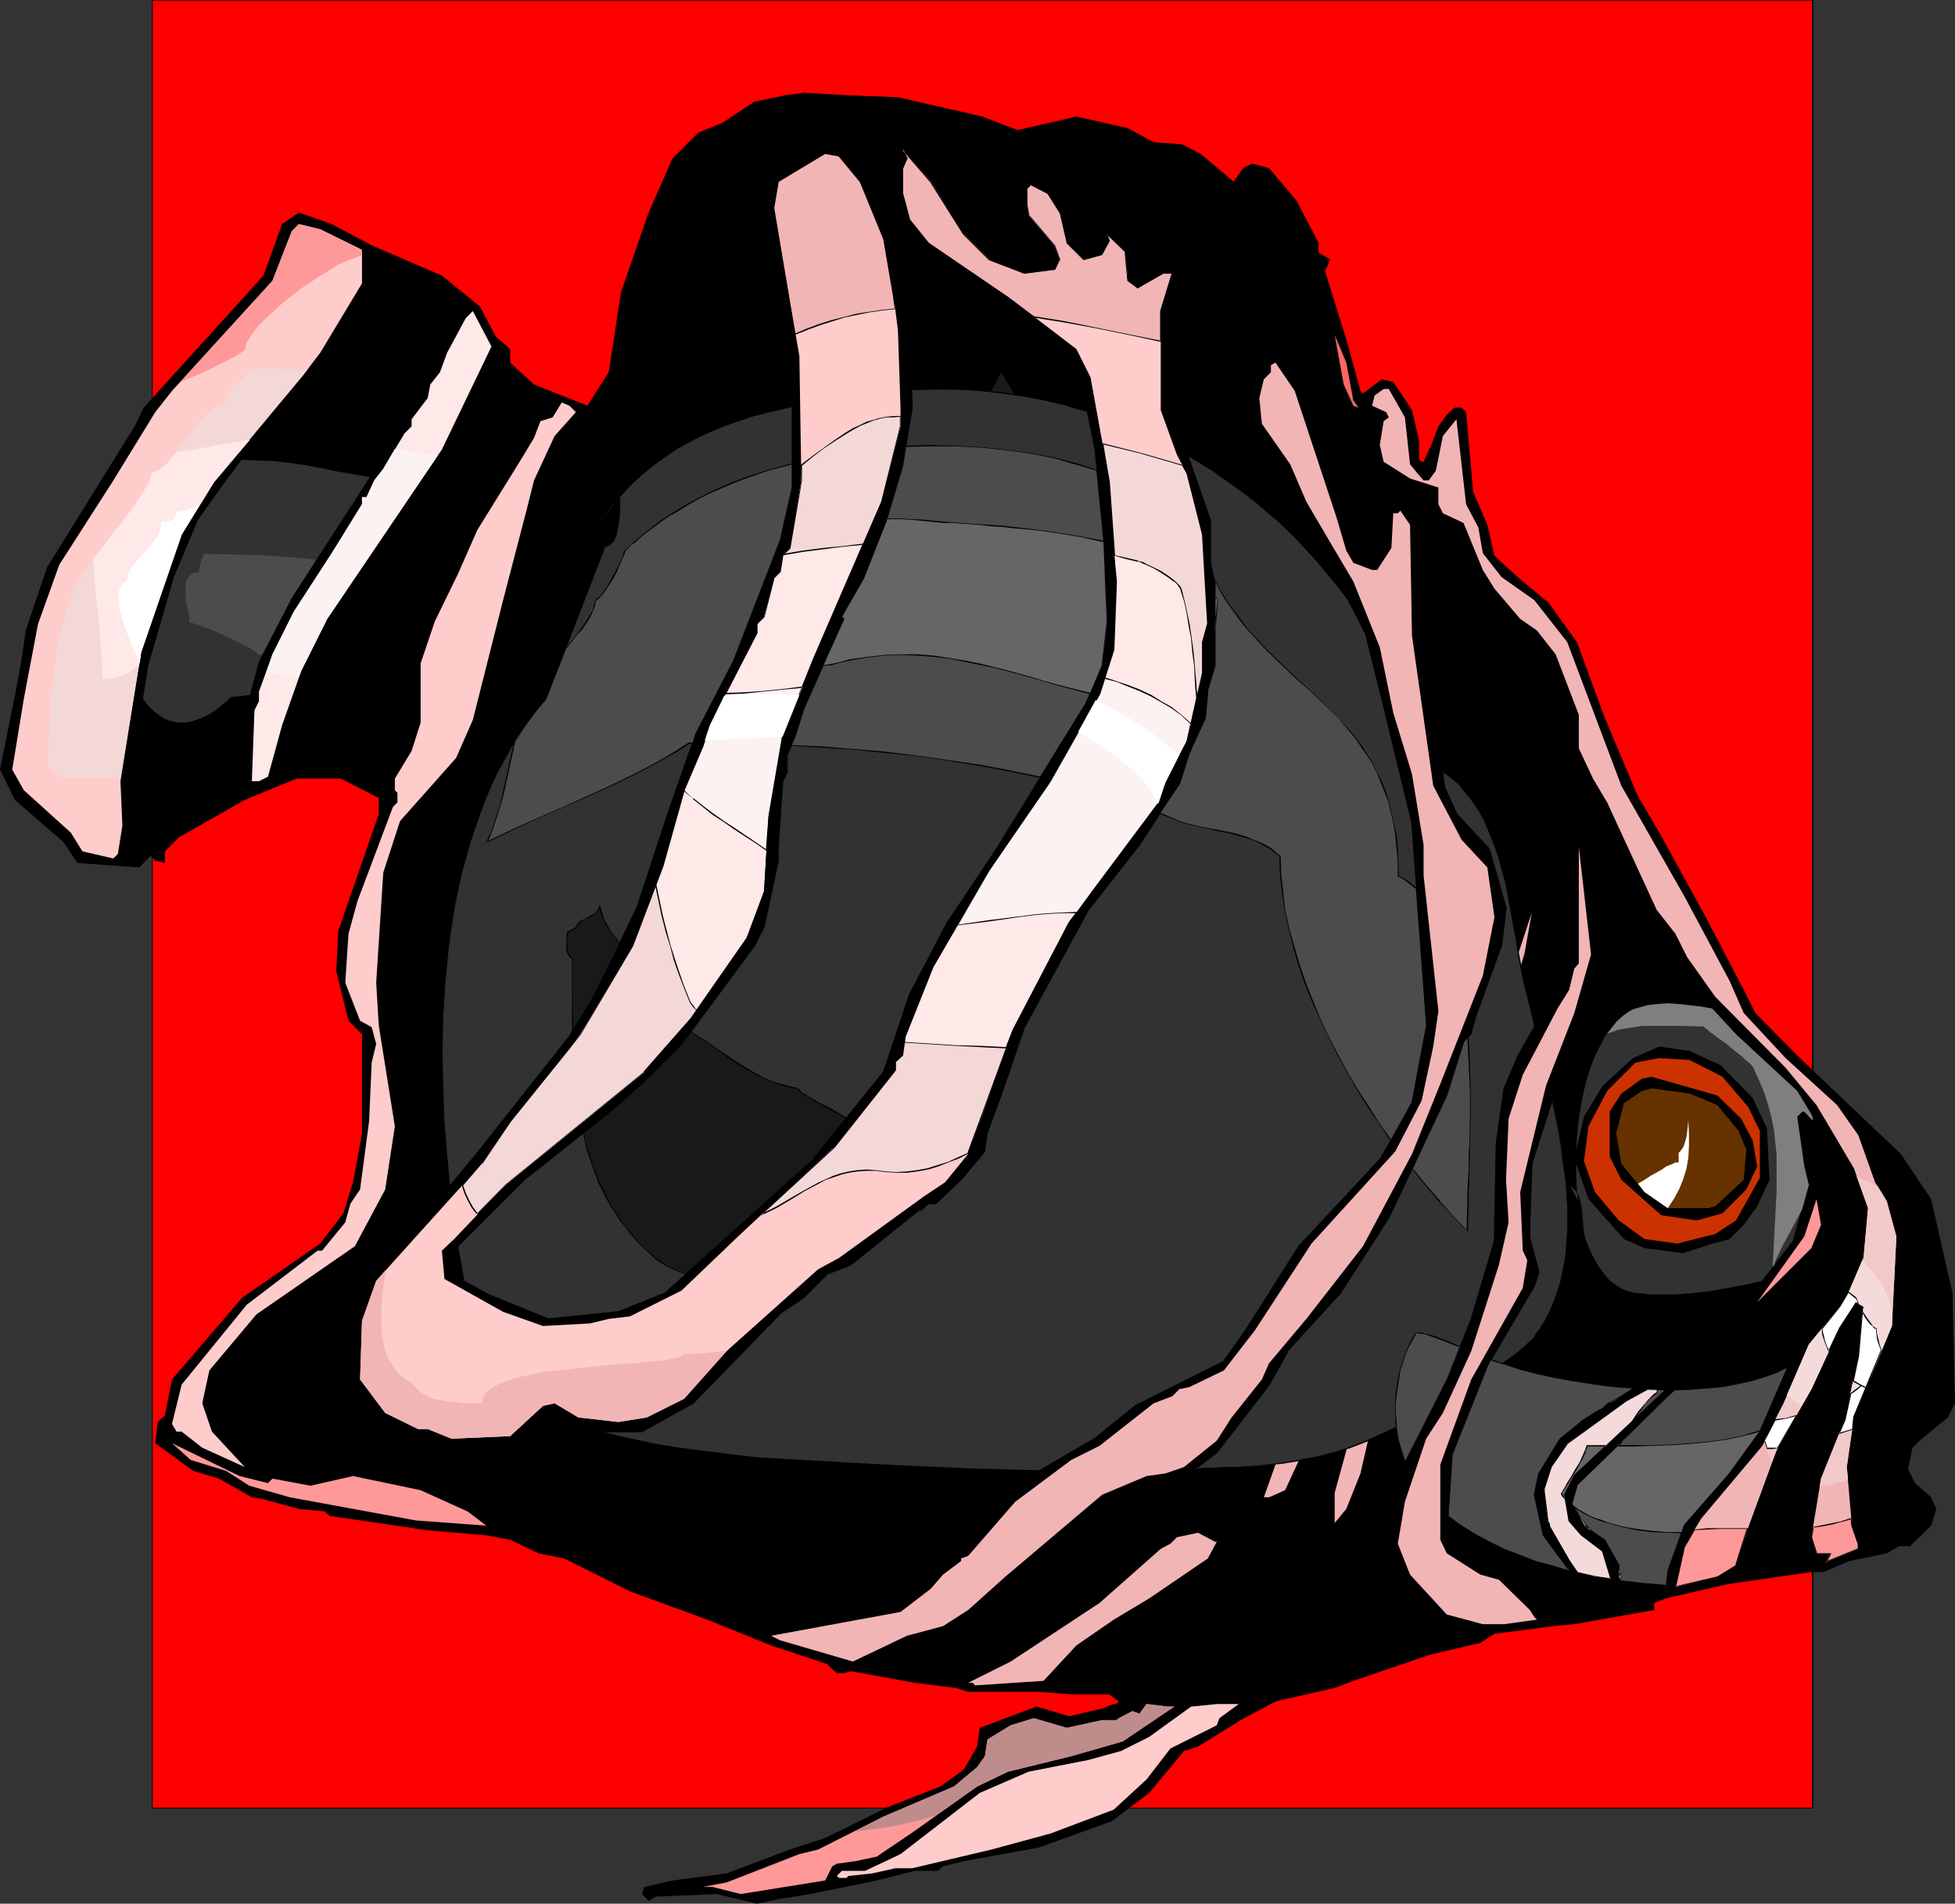 <?xml version="1.0" encoding="UTF-8" standalone="no"?>
<svg
   version="1.0"
   width="129.766mm"
   height="126.37mm"
   id="svg106"
   sodipodi:docname="Fish 182.wmf"
   xmlns:inkscape="http://www.inkscape.org/namespaces/inkscape"
   xmlns:sodipodi="http://sodipodi.sourceforge.net/DTD/sodipodi-0.dtd"
   xmlns="http://www.w3.org/2000/svg"
   xmlns:svg="http://www.w3.org/2000/svg">
  <rect width="100%" height="100%" fill="#333333" stroke="none"/>
  <sodipodi:namedview
     id="namedview106"
     pagecolor="#ffffff"
     bordercolor="#000000"
     borderopacity="0.25"
     inkscape:showpageshadow="2"
     inkscape:pageopacity="0.0"
     inkscape:pagecheckerboard="0"
     inkscape:deskcolor="#d1d1d1"
     inkscape:document-units="mm" />
  <defs
     id="defs1">
    <pattern
       id="WMFhbasepattern"
       patternUnits="userSpaceOnUse"
       width="6"
       height="6"
       x="0"
       y="0" />
  </defs>
  <path
     style="fill:#ff0000;fill-opacity:1;fill-rule:evenodd;stroke:none"
     d="M 38.299,0 H 454.742 V 453.546 H 38.299 Z"
     id="path1" />
  <path
     style="fill:#000000;fill-opacity:1;fill-rule:evenodd;stroke:none"
     d="M 38.299,0 V 0.162 H 454.742 L 454.58,0 v 453.546 h 0.162 -416.443 v 0 V 0 h -0.162 V 453.707 H 454.903 V 0 H 38.138 Z"
     id="path2" />
  <path
     style="fill:#000000;fill-opacity:1;fill-rule:evenodd;stroke:none"
     d="m 225.27,24.398 21.17,4.847 8.888,3.393 14.706,-3.393 12.928,2.908 6.464,3.555 7.11,0.485 4.686,2.424 8.242,6.948 2.424,-3.393 2.262,-1.131 4.202,1.131 6.949,8.24 5.494,10.502 v 2.424 l 2.909,1.777 -1.293,2.908 5.333,17.127 3.555,12.926 0.646,0.646 4.686,-3.555 2.909,0.646 4.686,7.109 1.778,7.594 v 4.686 l 0.646,0.646 h 0.485 l 1.939,-4.201 1.778,-4.686 2.101,-2.908 1.939,-1.777 h 1.778 l 1.131,1.131 1.778,20.035 3.555,8.24 1.778,7.756 5.818,5.332 7.757,6.463 7.11,9.856 6.949,18.904 8.242,19.551 5.494,9.371 11.635,21.167 9.534,18.258 2.909,5.817 10.504,10.664 26.018,24.721 7.595,11.31 5.333,23.59 0.646,27.63 -1.778,3.555 -7.11,5.817 -1.778,1.777 -1.131,5.332 1.778,3.555 4.04,3.555 1.293,2.908 -1.293,4.201 -5.333,5.17 h -2.747 l -3.07,1.777 -9.373,1.939 -6.464,2.747 h -3.07 l -21.17,3.07 -15.352,3.555 -2.909,1.131 v 1.777 l -20.038,3.555 -5.333,0.485 -14.706,1.939 -3.555,2.262 -12.928,3.07 -18.907,6.463 -4.686,1.777 -14.867,3.393 -8.726,4.686 -10.666,6.625 -3.555,1.131 -8.726,10.502 -9.373,7.109 -18.422,6.625 -18.746,3.393 -5.171,1.293 -1.293,1.131 h -5.818 l -9.534,2.424 -16.645,3.393 -8.08,1.293 -5.333,1.131 -10.019,-2.424 -15.352,0.646 -1.778,1.131 -1.616,-1.777 0.485,-1.777 7.11,-1.616 13.574,-1.777 15.837,-5.978 8.888,-2.908 15.352,-7.594 13.574,-5.332 5.818,-4.201 3.394,-5.817 0.646,-4.686 14.221,-5.332 8.242,2.424 8.242,-1.939 2.909,-1.131 h 0.646 l 0.646,-0.646 -2.424,-1.777 h -9.534 l -8.242,-0.646 h -17.614 l -3.07,-0.969 -10.342,-1.293 -15.998,-2.908 -1.778,0.485 h -1.778 l -2.424,-2.262 -14.059,-4.686 -15.998,-6.463 -19.392,-7.109 -16.483,-8.24 -6.464,-1.293 -7.11,-3.393 -5.979,-1.131 -15.19,-1.293 -4.04,-0.646 -20.038,-2.908 -1.293,-1.131 -6.464,-0.646 -8.888,-2.424 -2.909,-0.485 -8.242,-4.686 -6.464,-1.939 -9.534,-6.948 0.646,-5.332 1.778,-1.616 1.778,-9.048 17.614,-20.52 19.554,-13.572 5.818,-7.594 2.424,-7.756 2.262,-12.28 v -24.883 l -3.394,-3.393 -3.07,-12.441 0.485,-10.018 10.181,-29.407 v -4.039 l -9.534,-4.847 H 74.336 l -12.928,5.332 -16.483,9.371 -3.555,3.555 v 2.908 l -1.778,-0.485 h -0.646 l -1.131,-1.293 -2.909,2.908 -15.514,-1.131 -3.394,-5.17 L 3.717,200.678 0,193.084 l 3.717,-18.42 1.616,-8.725 1.131,-7.756 5.333,-15.835 21.978,-35.385 2.262,-4.686 30.058,-33.123 4.686,-12.926 4.202,-2.908 8.242,2.908 10.019,5.332 17.614,7.594 9.534,7.756 4.04,7.594 3.555,3.07 v 3.393 l 5.979,5.494 13.413,5.332 5.333,-8.402 3.07,-20.036 6.949,-20.036 5.979,-13.572 6.464,-6.463 5.979,-2.424 8.08,-5.332 7.757,-1.616 4.686,-0.646 11.15,0.646 z"
     id="path3" />
  <path
     style="fill:#000000;fill-opacity:1;fill-rule:evenodd;stroke:none"
     d="m 228.179,30.861 5.979,5.978 h 7.595 l 4.686,1.777 h 5.171 l 5.979,1.777 h 12.928 l 11.797,2.262 1.293,1.131 v 7.109 l 2.909,4.847 8.726,6.948 v 2.424 l -2.262,-1.131 h -2.262 l -3.07,3.555 -1.778,0.485 h -0.485 l -0.646,-5.332 -1.131,-2.908 -6.626,-5.817 -1.778,-0.646 h -0.485 l -1.131,1.293 1.131,4.686 v 2.262 h -3.555 l -4.202,-12.926 -5.818,-4.847 -3.07,-0.485 -2.747,3.07 v 6.948 l 7.11,10.664 0.485,0.646 -3.555,1.131 -5.333,-0.646 -6.302,-3.555 -11.15,-14.703 -4.202,-7.594 -4.848,-4.686 h -1.131 l -2.262,2.908 1.131,1.131 -1.778,5.17 0.646,8.402 2.909,7.109 13.413,11.149 5.333,2.262 14.706,11.31 5.979,4.039 3.555,5.332 2.424,7.594 2.262,11.795 2.262,23.105 0.808,20.035 -1.293,11.149 -4.04,9.371 -22.462,36.678 -12.443,18.258 -9.373,18.258 -6.626,19.389 -17.453,21.651 -37.168,33.77 -11.797,4.686 -17.614,1.777 -14.867,-5.978 -6.464,-3.555 -1.778,-2.908 0.485,-5.817 17.291,-17.127 22.301,-17.773 6.626,-5.817 9.858,-10.018 18.261,-24.721 2.424,-4.686 3.555,-16.481 v -3.555 l 1.131,-16.481 1.131,-2.262 v -4.201 l 1.939,-4.686 2.262,-7.109 10.019,-22.459 -0.485,-0.485 5.333,-9.533 5.818,-14.703 4.04,-13.572 2.424,-14.703 -0.646,-15.835 -1.778,-11.957 v -6.948 l -2.262,-7.756 v -3.555 l -7.11,-13.572 -7.757,-6.948 -5.171,1.131 -9.534,5.817 -2.909,4.201 0.646,18.258 1.131,2.424 5.333,29.407 v 25.368 l -3.07,13.572 -11.635,30.053 -9.534,18.258 -6.949,20.035 -7.757,23.59 -11.15,22.782 -5.818,9.533 -22.462,28.276 -14.867,18.258 -12.928,14.219 -4.686,10.018 -0.485,4.686 -1.293,5.817 1.293,5.978 5.818,8.24 10.504,5.817 10.666,2.424 h 13.574 l 9.534,-7.756 3.394,0.646 4.202,2.424 h 15.998 l 12.928,-7.109 22.301,-22.944 5.333,-3.555 5.818,-5.978 5.979,-2.262 16.968,-13.734 h 0.646 l 1.778,-1.616 h 1.778 l 6.464,-5.978 5.979,-7.109 0.646,-4.524 3.394,-9.533 5.818,-17.127 15.998,-29.407 12.928,-16.319 10.019,-15.511 2.424,-7.594 4.202,-8.887 0.485,-6.948 1.778,-5.978 v -20.682 l -1.131,-5.17 v -10.664 l -5.979,-17.127 -4.04,-12.926 0.485,-24.236 5.818,-12.926 -6.949,-5.332 -7.11,-7.594 v -5.332 l 0.646,-0.646 v -1.777 l -5.333,-3.393 -10.019,-1.293 -2.909,-1.777 -7.11,1.777 -10.019,-1.777 -4.04,-0.485 -8.242,-2.424 -2.909,0.646 -3.555,-2.424 -1.293,-1.777 -1.616,-1.616 17.614,3.393 7.595,3.555 5.333,-0.485 8.726,-3.07 11.312,1.777 10.666,5.332 h 6.302 l 8.888,6.463 3.07,6.301 0.485,0.808 h 1.293 l 1.616,-5.817 0.646,-1.293 1.778,-1.777 h 1.778 l 7.595,8.887 4.202,8.24 4.04,17.127 v 4.524 l 4.202,19.712 1.131,1.616 3.555,2.262 2.262,-0.969 0.646,0.485 v 10.664 l 7.11,5.17 h 1.778 l 4.686,2.424 0.646,5.332 7.595,5.332 5.333,13.572 10.019,10.502 7.11,7.756 4.686,13.411 1.778,11.795 14.706,28.922 7.11,13.572 4.04,5.817 5.979,10.664 8.726,9.371 15.352,14.219 12.443,21.167 2.909,15.996 -3.394,10.502 -12.443,17.127 -8.888,20.682 -7.595,10.502 -11.312,13.088 -4.202,11.149 -0.485,4.201 v 1.131 l -5.333,1.777 -4.525,-0.646 -1.939,-4.847 v -2.747 l -3.555,-6.463 -4.686,-3.07 -3.394,-5.978 1.131,-4.524 22.786,-22.459 39.592,-38.294 1.131,-3.07 -4.04,-27.63 -2.424,-2.424 h -0.485 l -1.293,1.293 1.778,12.441 1.131,4.686 -4.04,14.057 -12.928,16.481 -15.998,13.572 -23.432,14.703 -5.979,4.847 -5.333,8.725 -1.131,5.332 2.262,10.179 12.443,16.966 2.909,1.777 h 1.293 l 0.485,-0.485 -5.818,-4.847 -4.848,-6.948 -5.171,-8.887 -1.293,-8.887 1.939,-5.817 4.04,-5.978 14.867,-10.664 12.766,-6.948 7.757,-5.978 -33.613,31.831 -2.424,4.686 1.131,6.463 3.07,3.716 5.333,4.039 2.262,7.594 0.646,4.201 2.424,2.424 -12.443,2.262 -6.464,-0.646 -10.019,-10.664 -12.443,-5.17 -3.07,-4.686 1.293,-19.551 8.888,-22.298 11.797,-20.036 1.131,-3.555 -2.262,-8.887 0.485,-18.258 8.242,-26.499 6.626,-16.481 1.778,-5.332 -0.808,-20.52 -0.97,-2.424 v -3.07 l -0.646,-8.079 v -1.131 l -1.131,-1.293 -3.717,4.847 v 27.468 l -4.04,10.179 -8.888,15.188 -3.394,8.24 -1.939,13.734 -0.485,24.56 -5.818,19.551 -6.141,15.188 -10.504,20.682 -4.04,17.127 1.131,7.756 2.424,5.17 7.11,7.594 5.171,3.555 3.555,1.939 3.07,-0.646 v 0.646 l -18.907,5.817 -5.818,0.646 -17.13,6.463 -7.757,1.131 -3.555,-0.485 -1.131,0.969 -22.462,1.293 -20.523,-2.908 -7.757,-0.646 v -2.424 l 3.555,-2.262 3.555,-4.686 6.464,-3.555 10.019,-6.463 v -0.646 l 2.909,-1.131 0.646,0.485 4.686,-4.039 8.888,-6.463 1.131,-1.777 4.202,-4.039 v -1.293 l -1.778,-1.777 -4.848,1.777 -3.555,-1.777 -6.464,1.131 -7.595,5.332 -9.373,8.887 -21.816,15.35 -12.928,6.463 -8.888,1.131 -6.464,-0.646 -8.726,-2.262 12.282,-6.463 4.848,-0.646 5.171,-2.424 8.726,-6.948 2.424,-3.555 7.595,-5.332 16.483,-14.865 14.221,-5.817 7.11,-1.777 6.949,-5.332 13.09,-16.966 4.686,-8.402 12.928,-14.057 12.443,-19.389 14.544,-30.7 4.202,-13.411 1.939,-1.939 1.131,-4.686 6.464,-17.612 1.131,-9.371 -4.202,-14.703 -8.242,-8.887 -2.909,-6.463 -5.333,-32.962 -1.131,-14.865 -0.646,-22.298 -2.909,-2.424 -4.686,0.646 -1.616,1.777 -0.646,9.856 -1.293,1.939 -2.909,-1.293 -7.11,-19.389 -6.464,-19.551 -3.555,-7.594 -3.394,-3.07 h -2.424 l -4.202,7.917 v 10.502 l 11.15,18.258 3.07,7.756 6.464,10.987 7.595,14.865 4.686,18.258 7.11,29.407 3.555,50.735 -3.555,19.551 -7.595,13.411 -20.685,22.459 -13.574,21.167 -5.333,7.594 -22.301,11.31 -10.019,8.24 -14.221,8.079 -11.15,10.179 -7.595,9.371 -6.464,4.686 -4.202,4.847 -8.726,5.332 -5.818,0.485 -11.312,1.777 -15.352,2.908 v -2.262 h -1.778 l -1.131,1.131 h -2.909 l -3.555,-2.424 -19.392,-6.948 -11.15,-4.847 -14.867,-8.079 -15.352,-7.109 -8.242,-5.332 -22.947,-5.332 -12.443,1.616 -7.757,-0.969 -2.262,-0.646 -10.666,-11.31 -1.131,-2.908 1.778,-10.018 3.555,-5.817 13.574,-11.795 18.261,-12.441 8.888,-15.835 1.778,-14.703 -1.778,-12.926 -0.646,-3.716 -1.778,-6.948 -1.293,-18.42 1.293,-8.564 1.131,-15.996 4.686,-11.795 3.555,-2.908 h 1.293 l 8.242,-10.179 4.04,-6.948 1.131,-8.887 0.646,-3.555 v -1.616 h 0.646 l 7.11,-26.66 2.909,-8.24 1.778,-8.079 1.131,-4.201 1.293,-4.847 4.525,-8.24 3.555,-2.908 3.07,-0.646 6.464,-12.926 2.909,-20.682 4.686,-12.28 9.373,-20.682 6.626,-5.17 4.686,-2.424 7.595,-4.847 9.534,-1.777 19.877,1.293 z"
     id="path4" />
  <path
     style="fill:#323232;fill-opacity:1;fill-rule:evenodd;stroke:none"
     d="m 393.98,297.624 1.939,3.716 -0.323,-2.747 -0.162,-3.07 v -3.232 -3.393 l 0.162,-3.393 0.323,-3.393 0.485,-3.555 0.646,-3.555 0.808,-3.393 0.97,-3.232 1.131,-3.07 1.454,-2.908 1.454,-2.747 0.97,-1.131 0.808,-1.131 0.97,-1.131 1.131,-0.969 0.97,-0.808 1.131,-0.808 0.97,-0.485 1.131,-0.323 2.262,-0.646 2.586,-0.323 2.586,-0.162 2.747,0.162 2.747,0.323 2.747,0.323 2.909,0.485 5.979,6.463 15.352,14.219 3.717,6.14 0.162,0.646 v 0.646 l -2.101,-2.262 h -0.485 l -1.293,1.293 1.778,12.441 1.131,4.686 -4.04,14.057 -7.757,10.018 -2.101,0.485 -2.101,0.485 -4.363,0.808 -4.525,0.808 -4.363,0.485 -4.363,0.323 h -2.101 -1.939 -1.939 l -1.616,-0.162 -1.616,-0.162 -1.454,-0.162 -1.131,-0.323 -1.131,-0.485 -0.97,-0.485 -0.97,-0.646 -0.97,-0.646 -0.808,-0.808 -1.454,-1.777 -1.454,-2.1 -1.131,-2.1 -0.97,-2.1 -0.808,-2.1 -0.162,-0.646 -0.162,-0.808 -0.162,-1.616 -0.162,-1.939 -0.162,-2.1 -0.323,-1.777 -0.485,-1.777 -0.485,-0.808 -0.485,-0.646 -0.485,-0.485 z"
     id="path5" />
  <path
     style="fill:#ffcccc;fill-opacity:1;fill-rule:evenodd;stroke:none"
     d="m 241.753,58.652 6.464,6.463 8.726,3.555 7.595,-1.131 1.293,-2.424 -1.293,-3.555 -6.464,-7.594 -0.485,-2.585 v -3.878 l 1.131,-1.131 4.202,2.262 2.909,4.686 1.778,7.594 4.202,4.201 4.686,-1.131 1.778,-3.555 -0.485,-1.777 4.525,4.686 0.646,7.109 2.424,1.777 6.464,-3.555 h 2.262 l -2.909,9.371 v 24.883 l 4.04,11.149 2.424,4.686 4.04,15.35 1.293,22.459 -1.293,4.524 v 7.756 l -4.04,17.127 -5.333,10.502 -1.616,4.847 -16.645,22.298 -5.818,7.756 -14.221,26.983 -7.595,21.328 -3.555,9.856 -5.818,7.109 -5.333,3.555 -14.706,10.664 -6.464,4.686 -5.333,2.908 -22.947,20.52 -10.666,11.957 -9.373,4.686 -7.11,1.131 -10.019,-1.131 -5.979,-3.555 -2.909,0.646 -8.242,7.594 -14.706,0.646 -5.979,-2.424 h -2.424 l -8.242,-4.039 -6.302,-8.402 0.485,-14.703 3.555,-10.018 10.019,-11.149 16.483,-18.258 7.11,-10.664 14.867,-18.258 2.747,-3.555 13.09,-22.298 7.595,-20.035 5.333,-18.904 4.686,-11.149 1.778,-5.17 3.555,-7.271 8.242,-15.835 v -2.262 l 1.778,-1.777 2.424,-9.533 1.616,-1.777 0.646,-4.039 1.778,-1.939 2.909,-16.966 -0.485,-31.184 -6.464,-37.163 1.131,-6.625 11.797,-6.948 3.555,0.646 5.171,6.301 5.818,14.219 2.586,14.219 1.131,8.887 0.646,19.389 v 4.686 l -4.848,18.904 -16.968,39.425 -7.757,19.551 -3.555,19.874 -1.131,18.904 -4.202,11.795 -14.059,20.035 -11.797,13.572 -34.744,28.276 -12.928,13.572 -3.07,2.908 0.646,7.109 14.706,8.24 10.019,3.555 11.797,-0.646 4.686,-1.131 5.333,-0.646 12.928,-6.463 14.867,-14.219 23.432,-21.813 15.352,-19.389 v -1.777 l 1.778,-1.777 0.646,-4.686 7.11,-17.612 14.059,-24.075 15.352,-22.459 12.282,-21.974 3.555,-10.987 0.646,-17.127 -1.778,-24.883 -1.293,-7.594 -3.394,-18.743 -3.555,-7.109 -17.13,-13.088 -20.038,-13.572 -4.686,-5.817 -1.778,-6.463 v -6.463 l 1.131,-2.424 -1.131,-2.262 7.11,8.079 z"
     id="path6" />
  <path
     style="fill:#ffcccc;fill-opacity:1;fill-rule:evenodd;stroke:none"
     d="m 90.819,62.692 v 8.402 l -10.504,17.45 -4.202,5.494 -22.462,26.983 -8.08,13.088 -10.181,29.569 -5.171,32.315 0.485,11.149 -1.131,7.109 -1.131,1.131 -7.757,-1.777 -2.909,-4.686 -11.797,-10.664 -2.909,-5.17 2.909,-17.773 3.555,-18.743 5.333,-14.865 13.574,-21.167 10.504,-17.127 4.202,-5.332 25.21,-27.63 4.848,-12.441 1.778,-1.777 5.333,1.293 z"
     id="path7" />
  <path
     style="fill:#000000;fill-opacity:1;fill-rule:evenodd;stroke:none"
     d="m 114.413,75.133 -5.333,14.219 -10.019,20.52 -16.322,25.368 -9.534,14.703 -8.242,15.996 -5.333,19.389 v 13.572 l -15.352,8.24 v -0.646 h -2.424 l -5.818,6.625 -2.262,2.262 0.485,-4.686 1.131,-1.777 -2.909,-9.371 1.778,-14.703 2.909,-17.773 6.464,-22.298 5.979,-14.219 5.333,-7.594 8.888,-11.957 5.171,-5.817 7.595,-8.725 6.141,-7.917 10.504,-15.188 1.778,-8.725 16.483,8.079 z"
     id="path8" />
  <path
     style="fill:#ffe8e8;fill-opacity:1;fill-rule:evenodd;stroke:none"
     d="m 110.857,112.781 -28.765,42.495 -6.464,12.926 -4.848,13.734 -3.555,12.926 -2.262,1.131 h -1.778 l 0.646,-17.773 1.131,-2.262 v -2.424 l 3.394,-9.371 5.333,-10.664 9.534,-14.703 7.595,-12.28 v -1.777 h 1.131 l 1.939,-4.201 2.262,-2.908 5.333,-8.887 1.778,-1.777 v -1.777 l 4.04,-5.332 0.646,-3.393 2.424,-3.07 1.778,-4.847 4.686,-8.725 1.778,-1.777 4.686,8.887 z"
     id="path9" />
  <path
     style="fill:#ff6666;fill-opacity:1;fill-rule:evenodd;stroke:none"
     d="m 339.521,100.501 1.293,1.777 -1.293,-0.485 -2.424,-5.332 -2.262,-12.441 2.909,6.948 z"
     id="path10" />
  <path
     style="fill:#000000;fill-opacity:1;fill-rule:evenodd;stroke:none"
     d="m 136.229,99.854 h 1.293 l -16.645,27.306 -10.019,18.743 -6.464,15.188 -1.616,15.35 -0.646,7.109 -3.07,7.109 -3.394,5.817 -12.928,-4.039 -9.05,0.646 -0.485,0.646 h -1.778 l 2.262,-10.664 7.11,-19.389 4.686,-8.402 13.574,-21.167 8.242,-11.795 0.646,-2.262 0.646,0.485 10.666,-17.127 5.818,-13.572 2.909,4.847 z"
     id="path11" />
  <path
     style="fill:#000000;fill-opacity:1;fill-rule:evenodd;stroke:none"
     d="m 257.59,103.409 0.485,9.371 1.293,24.721 -2.424,7.271 -4.04,-1.293 h -1.293 l -0.485,-14.703 -4.686,-22.459 0.646,-7.594 2.909,-7.756 3.555,0.646 z"
     id="path12" />
  <path
     style="fill:#f2b5b5;fill-opacity:1;fill-rule:evenodd;stroke:none"
     d="m 335.32,129.908 2.424,8.24 1.778,3.07 4.686,1.777 h 1.293 l 3.555,-5.494 0.485,-8.725 h 1.131 l 0.646,-0.646 2.424,3.555 0.485,27.791 5.333,37.647 7.11,13.572 6.464,6.948 1.778,12.441 -2.909,14.703 -10.666,27.145 -7.11,17.612 -12.282,23.105 -14.221,18.258 -9.373,11.149 -1.778,4.039 -7.595,9.533 -3.717,5.817 -8.242,6.625 -4.686,1.616 -4.686,0.646 -11.15,4.686 -24.24,20.52 -9.373,8.402 -6.302,4.039 -9.05,2.424 -13.574,6.463 -18.261,-5.332 -2.262,-1.131 32.482,-5.978 7.595,-5.817 3.07,-3.555 4.525,-3.393 v -0.646 l 1.778,-0.646 11.797,-13.572 14.059,-10.502 7.11,-3.555 13.574,-10.664 4.686,-1.777 1.778,-1.777 2.424,-0.485 8.726,-4.201 7.757,-10.018 14.221,-21.813 21.008,-23.105 6.626,-12.765 2.909,-13.572 1.293,-8.887 -3.717,-34.093 v -7.594 l -2.909,-17.773 -4.686,-15.35 -3.394,-16.481 -6.626,-16.481 -6.302,-10.664 -5.494,-9.371 -4.04,-9.371 -7.11,-10.179 -0.646,-6.463 1.131,-4.686 1.778,-1.777 v -1.777 l 1.131,-0.646 4.848,7.109 z"
     id="path13" />
  <path
     style="fill:#191919;fill-opacity:1;fill-rule:evenodd;stroke:none"
     d="m 257.59,130.554 -1.778,10.018 -1.131,-5.817 -2.424,-5.978 -4.525,-20.682 0.97,-10.018 2.424,-4.686 3.555,5.817 z"
     id="path14" />
  <path
     style="fill:#f2b5b5;fill-opacity:1;fill-rule:evenodd;stroke:none"
     d="m 352.449,104.702 1.293,11.795 2.262,2.747 1.131,1.293 h 1.293 l 1.778,-2.424 1.778,-8.725 3.394,-4.201 2.424,21.328 3.07,5.817 1.131,6.463 4.686,5.978 8.242,5.817 8.242,10.502 13.574,36.032 15.837,27.791 11.312,21.167 3.555,8.079 10.504,11.31 12.928,11.795 5.333,7.594 4.202,11.795 2.909,4.686 2.424,8.887 -1.131,22.459 -9.534,22.944 -1.778,12.441 1.293,14.703 1.616,4.524 v 1.293 l -7.595,3.07 -0.646,0.485 1.131,-2.424 h -3.394 l -1.293,-4.039 2.424,-14.703 5.979,-14.865 3.394,-15.835 1.293,-12.441 -1.939,-1.131 -4.04,6.463 -7.11,15.35 -8.726,15.35 -7.595,20.682 -2.586,8.24 -4.686,2.747 -10.504,2.585 2.262,-10.179 4.202,-6.948 15.352,-18.258 5.333,-10.664 6.302,-14.703 7.757,-9.533 2.424,-4.039 3.555,-8.24 1.131,-12.441 -3.555,-10.018 -9.373,-15.835 -7.757,-9.371 -17.614,-17.773 -7.11,-10.018 -2.909,-5.817 -4.686,-5.978 -12.443,-26.983 -3.555,-5.978 -3.555,-7.594 v -8.402 l -5.818,-15.188 -4.686,-5.978 -4.202,-2.908 -6.464,-7.594 -2.909,-4.686 -4.848,-11.795 -5.171,-2.424 -1.131,-2.262 v -4.201 l -7.11,-2.262 -6.626,-4.201 -0.97,-4.201 0.97,-5.978 1.293,-0.969 -0.646,-1.293 -3.555,-1.616 0.646,-2.585 2.262,-1.616 h 1.293 z"
     id="path15" />
  <path
     style="fill:#ffcccc;fill-opacity:1;fill-rule:evenodd;stroke:none"
     d="m 144.47,103.409 -5.333,5.978 -5.171,11.149 -1.778,7.109 -5.979,22.944 -7.595,30.053 -4.202,9.533 -14.059,15.835 -4.202,12.926 -1.778,27.63 0.646,10.664 4.04,25.368 -2.424,15.835 -7.595,14.219 -24.725,17.127 -11.797,14.057 -1.778,8.24 2.424,7.109 8.242,8.887 -10.666,-4.847 -5.171,-4.039 H 44.278 l -1.131,-1.939 2.424,-9.856 16.322,-20.035 17.776,-13.572 h 1.131 l 5.818,-7.109 1.293,-4.686 2.424,-3.555 2.262,-17.127 0.646,-14.703 1.131,-4.686 -1.131,-4.201 -2.909,-1.616 -3.717,-9.533 0.808,-12.28 2.262,-8.24 8.888,-23.59 1.131,-1.131 v -2.424 l -0.646,-0.646 v -2.908 l 4.202,-6.948 2.262,-7.109 v -14.865 l 3.555,-10.502 5.818,-11.957 4.848,-10.987 11.312,-18.258 2.909,-4.847 1.616,-4.201 3.07,-0.969 2.262,-3.716 1.939,0.808 z"
     id="path16" />
  <path
     style="fill:#000000;fill-opacity:1;fill-rule:evenodd;stroke:none"
     d="m 186.971,121.667 -1.778,8.24 -3.555,6.463 -5.333,8.887 -2.909,9.533 -3.555,12.926 v 2.908 l -2.262,4.686 -0.646,6.625 -4.202,8.725 -4.04,8.887 h -0.646 l -1.131,1.131 v 0.646 l -0.646,2.262 -1.131,1.131 v 0.646 l 0.646,0.646 -3.07,4.039 v 1.939 l -9.373,12.926 -4.202,3.393 -2.262,0.646 h -2.424 v -5.332 l 4.202,-10.502 11.797,-20.036 6.464,-14.219 10.019,-40.071 3.555,-12.28 3.555,-4.201 1.778,-1.777 5.333,-1.293 0.485,-0.485 3.555,0.485 z"
     id="path17" />
  <path
     style="fill:#fcf2f2;fill-opacity:1;fill-rule:evenodd;stroke:none"
     d="m 184.062,126.515 -11.312,21.651 -6.464,26.499 -5.171,14.219 -12.443,24.721 -2.424,2.908 -1.778,1.939 0.646,0.485 -6.464,6.625 h -1.131 l -0.646,0.485 2.262,-10.018 15.998,-28.276 v -1.777 h 0.646 l 2.909,-7.756 2.909,-11.149 0.646,-2.262 v -1.777 h 0.485 l 1.778,-7.109 4.686,-18.42 2.424,-9.856 0.485,2.908 0.646,0.646 3.07,-7.109 1.616,-1.131 h 2.424 l 2.909,-1.293 h 1.293 z"
     id="path18" />
  <path
     style="fill:#000000;fill-opacity:1;fill-rule:evenodd;stroke:none"
     d="m 333.704,158.83 5.818,19.389 1.293,1.131 v 3.716 l 1.131,2.262 -0.646,18.904 h -3.555 l -5.333,-5.978 -2.909,-14.703 -1.778,-23.59 -4.04,-18.258 0.485,-1.131 2.909,2.908 z"
     id="path19" />
  <path
     style="fill:#ffffff;fill-opacity:1;fill-rule:evenodd;stroke:none"
     d="m 334.835,170.625 4.686,12.926 1.293,12.926 -0.646,5.332 v 0.646 l -3.07,-1.777 -3.878,-6.948 -1.939,-15.511 v -8.725 l 0.646,-0.646 -1.131,-1.131 h -0.646 l -0.646,0.485 -3.555,-22.298 -1.131,-3.555 6.464,14.865 z"
     id="path20" />
  <path
     style="fill:#000000;fill-opacity:1;fill-rule:evenodd;stroke:none"
     d="m 340.168,228.954 -1.131,1.777 -0.646,9.856 -3.07,9.048 -5.171,14.703 -6.464,12.441 -17.13,28.114 -20.038,20.682 -7.595,5.332 -3.717,1.777 -6.949,5.817 h -3.717 v -4.201 l 2.424,-5.817 18.422,-19.551 6.464,-9.21 9.858,-21.974 7.272,-14.057 6.464,-22.459 3.394,-14.057 7.11,-8.725 8.888,-5.978 4.202,-0.485 2.909,2.747 z"
     id="path21" />
  <path
     style="fill:#f2b5b5;fill-opacity:1;fill-rule:evenodd;stroke:none"
     d="m 394.95,254.16 -7.11,18.258 -6.464,26.66 0.646,14.703 1.131,2.424 -1.131,6.948 -12.928,22.944 -7.757,21.328 v 18.904 l 1.616,3.393 8.403,5.332 4.686,1.293 7.757,7.594 1.131,1.777 0.646,0.646 -8.242,1.131 h -5.333 l -9.05,-2.424 -9.211,-10.018 -3.07,-7.756 1.778,-10.502 5.333,-15.835 4.202,-6.463 7.11,-15.511 6.949,-21.651 2.424,-10.664 -0.646,-10.664 0.646,-15.35 3.555,-10.987 8.726,-16.642 2.909,-4.686 1.293,-5.332 1.131,-1.293 V 212.473 l 3.07,26.983 z"
     id="path22" />
  <path
     style="fill:#f2b5b5;fill-opacity:1;fill-rule:evenodd;stroke:none"
     d="m 337.744,229.439 -1.778,7.271 -0.646,5.009 -8.888,24.236 -8.726,17.773 -16.483,24.721 -18.907,18.258 -8.242,4.201 -7.11,5.332 -0.485,-0.646 2.262,-6.463 19.554,-20.197 7.595,-12.926 1.778,-6.463 2.909,-4.686 7.757,-14.703 7.11,-19.551 2.909,-15.188 4.04,-10.502 10.019,-8.887 2.909,-1.293 4.202,0.646 z"
     id="path23" />
  <path
     style="fill:#000000;fill-opacity:1;fill-rule:evenodd;stroke:none"
     d="m 388.486,222.491 -1.778,2.424 -0.646,7.594 -8.242,28.922 -7.595,24.075 -10.019,17.612 -7.757,25.368 -4.686,24.236 -6.464,22.298 -2.909,5.332 -5.171,6.463 -1.939,-1.131 2.909,-15.996 1.778,-5.817 v -5.332 l 6.464,-21.167 v -1.777 l -1.131,-1.293 -4.686,5.332 -6.464,21.328 -7.11,14.057 -5.979,2.262 -1.131,-2.262 5.979,-17.127 2.262,-8.887 12.443,-21.167 10.019,-14.703 4.686,-8.725 8.242,-12.441 16.483,-41.848 5.333,-21.813 4.686,-7.594 1.131,-3.07 h 1.293 z"
     id="path24" />
  <path
     style="fill:#f2b5b5;fill-opacity:1;fill-rule:evenodd;stroke:none"
     d="m 376.689,259.492 -7.11,23.59 -11.15,20.036 -7.757,26.66 -4.04,21.167 -3.07,8.887 -2.262,9.856 -3.555,8.887 -2.909,3.555 v -7.594 l 5.333,-19.389 2.262,-3.07 1.131,-1.131 v -1.293 l -1.131,-1.131 h -1.131 l -0.485,0.485 3.394,-10.987 -1.131,-5.332 h -2.909 l -5.979,9.371 -5.818,18.904 -5.979,12.926 -4.04,1.777 h -1.293 l 4.202,-11.795 4.686,-14.865 7.757,-13.411 6.464,-9.533 7.595,-10.502 1.778,-5.332 12.443,-18.904 6.464,-16.966 5.818,-14.219 2.424,-4.686 3.394,-13.734 4.202,-12.765 -1.778,10.018 z"
     id="path25" />
  <path
     style="fill:#000000;fill-opacity:1;fill-rule:evenodd;stroke:none"
     d="m 222.846,240.588 v 1.939 l -1.778,1.131 -7.11,26.499 -5.818,10.502 -11.15,8.24 -19.554,11.31 -21.17,15.996 h -5.818 l -1.131,-3.07 10.504,-13.411 9.373,-9.048 6.626,-3.393 19.392,-15.996 18.746,-22.298 2.586,-4.847 2.262,-5.17 1.616,1.616 z"
     id="path26" />
  <path
     style="fill:#ffcccc;fill-opacity:1;fill-rule:evenodd;stroke:none"
     d="m 204.101,281.951 -21.816,13.572 -8.242,4.201 -17.776,14.057 -4.686,0.646 v -3.07 l 14.059,-15.35 5.979,-4.686 20.038,-14.542 24.886,-27.145 2.909,-7.109 -8.888,31.184 z"
     id="path27" />
  <path
     style="fill:#000000;fill-opacity:1;fill-rule:evenodd;stroke:none"
     d="m 431.633,267.248 8.08,8.24 3.555,7.594 0.646,12.926 -3.07,6.625 -3.394,4.686 -3.555,3.555 -4.202,1.131 -7.595,2.424 -9.534,-1.293 -5.171,-2.262 -8.888,-10.018 -3.555,-10.179 2.424,-10.502 4.686,-7.756 7.595,-6.948 6.626,-2.908 7.595,1.131 z"
     id="path28" />
  <path
     style="fill:#cc3200;fill-opacity:1;fill-rule:evenodd;stroke:none"
     d="m 432.118,270.156 6.464,7.594 2.909,5.978 v 11.795 l -5.979,10.664 -5.171,3.393 -9.534,2.424 -8.242,-1.131 -6.464,-4.686 -5.979,-7.109 -2.747,-7.756 1.131,-8.725 4.686,-8.887 7.11,-7.109 5.979,-1.131 7.595,0.485 z"
     id="path29" />
  <path
     style="fill:#000000;fill-opacity:1;fill-rule:evenodd;stroke:none"
     d="m 436.804,280.659 2.909,5.494 1.131,6.463 -2.747,5.817 -5.979,5.978 -6.464,1.777 -8.888,-1.293 -10.019,-8.887 -2.909,-5.817 v -11.31 l 2.909,-4.524 5.171,-3.716 2.424,-0.485 16.483,4.686 z"
     id="path30" />
  <path
     style="fill:#663200;fill-opacity:1;fill-rule:evenodd;stroke:none"
     d="m 430.825,277.266 5.333,6.463 1.939,4.686 -0.646,7.594 -7.11,6.625 -1.778,0.485 h -10.181 l -5.818,-4.039 -5.818,-7.109 -1.293,-7.594 1.939,-7.594 4.525,-3.07 2.424,-0.646 9.534,1.293 z"
     id="path31" />
  <path
     style="fill:#000000;fill-opacity:1;fill-rule:evenodd;stroke:none"
     d="m 482.86,301.987 2.262,7.594 3.555,21.813 -0.646,20.682 -9.373,5.817 h -5.979 l -0.485,-0.646 -1.293,1.293 3.717,3.555 1.131,4.201 v 9.371 l -0.646,1.616 v 1.939 l 2.424,3.555 -1.131,2.424 -3.07,1.616 v -1.131 l -0.646,-0.485 -2.909,2.1 -1.778,-0.485 -2.424,-14.703 0.646,-11.149 3.555,-10.664 6.626,-14.057 1.616,-14.219 -0.485,-11.795 1.131,-2.908 -2.262,-4.201 -6.626,-14.219 -1.131,-4.524 8.888,9.371 z"
     id="path32" />
  <path
     style="fill:#ff9999;fill-opacity:1;fill-rule:evenodd;stroke:none"
     d="m 454.419,313.136 -13.574,13.572 11.797,-16.481 3.07,-9.371 1.131,6.463 z"
     id="path33" />
  <path
     style="fill:#000000;fill-opacity:1;fill-rule:evenodd;stroke:none"
     d="m 452.641,379.22 0.646,10.502 2.424,3.07 -18.907,2.262 2.909,-5.332 1.778,-8.725 4.686,-11.31 5.333,-12.926 10.019,-17.773 3.555,-8.079 -3.555,21.167 z"
     id="path34" />
  <path
     style="fill:#ff9999;fill-opacity:1;fill-rule:evenodd;stroke:none"
     d="m 67.226,372.111 1.131,-1.131 9.534,1.777 10.666,-2.424 16.968,3.555 11.797,5.332 4.686,3.555 -17.614,-1.293 -31.674,-5.817 -10.181,-2.908 -5.818,-3.716 -8.888,-2.747 -4.686,-4.201 16.968,8.24 z"
     id="path35" />
  <path
     style="fill:#f2b5b5;fill-opacity:1;fill-rule:evenodd;stroke:none"
     d="m 305.262,386.815 -2.262,4.201 -14.706,10.018 -8.888,5.332 -9.373,6.463 -8.242,8.887 -17.13,1.131 -0.646,-0.646 h -1.131 l 10.666,-5.332 22.301,-14.703 15.352,-13.572 2.424,-1.293 1.616,-1.616 5.333,-1.131 4.202,2.262 z"
     id="path36" />
  <path
     style="fill:#ff9999;fill-opacity:1;fill-rule:evenodd;stroke:none"
     d="m 294.596,428.178 -12.928,8.725 -12.928,3.716 -15.837,3.878 -7.757,3.716 -15.675,11.149 -9.534,6.463 -5.333,1.131 -4.686,0.646 -1.131,0.646 -1.778,3.555 -21.17,3.393 -7.11,-1.777 h -2.424 l 5.979,-1.131 18.261,-7.109 4.686,-1.131 16.322,-8.24 17.776,-7.594 5.818,-4.847 1.939,-2.747 0.646,-4.201 5.818,-3.555 5.818,-1.777 8.242,2.424 8.888,-1.939 h 3.555 l 0.646,-0.485 3.394,-1.777 1.778,0.646 1.778,-2.424 5.333,0.646 z"
     id="path37" />
  <path
     style="fill:#ffcccc;fill-opacity:1;fill-rule:evenodd;stroke:none"
     d="m 305.908,431.087 -0.646,1.777 -11.635,5.817 -5.979,7.756 -8.242,7.594 -15.837,5.978 -14.867,4.039 -19.877,4.686 h -4.202 l -5.818,1.293 -5.979,0.646 -0.485,0.485 h -1.778 l -0.646,-0.485 1.293,-1.293 h 5.818 l 8.888,-4.201 19.877,-15.35 12.282,-5.332 14.867,-2.908 8.242,-2.262 7.11,-3.555 10.504,-7.594 6.464,-0.646 h 5.494 z"
     id="path38" />
  <path
     style="fill:#f4d8d8;fill-opacity:1;fill-rule:evenodd;stroke:none"
     d="m 191.173,304.572 18.099,-16.804 15.352,-19.389 v -1.777 l 1.778,-1.777 0.646,-4.686 7.11,-17.612 14.059,-24.075 15.352,-22.459 12.282,-21.974 3.555,-10.987 0.646,-17.127 -1.778,-24.883 -1.293,-7.594 -0.323,-2.1 10.019,2.585 10.019,2.747 0.97,2.1 4.04,15.35 1.293,22.459 -1.293,4.524 v 7.756 l -4.04,17.127 -5.333,10.502 -1.616,4.847 -16.645,22.298 -5.818,7.756 -14.221,26.983 -7.595,21.328 -3.555,9.533 -2.424,1.293 -2.586,1.131 -2.586,0.808 -2.586,0.808 -2.586,0.485 -2.586,0.323 -2.586,0.162 -2.747,-0.323 -2.424,-0.323 h -2.424 l -2.262,0.162 -2.101,0.323 -2.101,0.485 -1.778,0.646 -1.939,0.808 -1.778,0.808 -3.394,1.939 -3.555,1.939 -3.555,2.1 -1.778,0.969 -1.939,0.969 z m 34.744,-200.032 h -1.778 l -1.616,0.162 -1.778,0.323 -1.616,0.323 -1.616,0.646 -1.778,0.646 -1.616,0.969 -1.616,0.969 -3.07,1.939 -2.909,1.939 -2.747,2.1 -2.747,2.262 v 3.716 l -2.909,16.966 -1.778,1.939 -0.646,4.039 -1.616,1.777 -2.424,9.533 -1.778,1.777 v 2.262 l -8.242,15.835 -3.555,7.271 -1.778,5.17 -4.686,11.149 -5.333,18.904 -7.595,20.035 -13.09,22.298 -2.747,3.555 -14.867,18.258 -7.11,10.664 -4.848,5.494 0.646,1.777 0.808,1.777 0.97,1.777 1.293,1.939 V 304.572 l 7.11,-7.271 34.744,-28.276 11.797,-13.572 14.059,-20.035 4.202,-11.795 1.131,-18.904 3.555,-19.874 7.757,-19.551 16.968,-39.425 4.848,-18.904 z"
     id="path39" />
  <path
     style="fill:#000000;fill-opacity:1;fill-rule:evenodd;stroke:none"
     d="m 191.334,304.572 -0.162,0.162 18.261,-16.804 v 0 l 15.352,-19.389 v -1.939 h -0.162 l 1.939,-1.777 0.646,-4.686 v 0 l 6.949,-17.45 14.059,-24.236 15.352,-22.298 12.443,-21.974 3.555,-11.149 0.646,-17.127 -1.778,-24.883 -1.293,-7.594 -0.323,-2.1 -0.162,0.162 10.019,2.424 h -0.162 l 10.019,2.908 v 0 l 1.131,1.939 3.878,15.35 v 0 l 1.293,22.459 v -0.162 l -1.293,4.686 v 7.756 l -3.878,17.127 v 0 l -5.494,10.502 -1.616,4.847 -16.645,22.298 -5.818,7.756 -14.059,26.983 -7.757,21.167 -3.555,9.695 h 0.162 l -2.586,1.131 -2.424,1.131 -2.586,0.808 -2.586,0.808 v 0 l -2.586,0.485 -2.586,0.323 -2.586,0.162 -2.747,-0.162 -2.424,-0.323 -2.424,-0.162 -2.262,0.162 -2.101,0.323 -2.101,0.485 v 0 l -1.939,0.646 -1.778,0.808 -1.778,0.808 -3.555,1.939 -3.394,1.939 -3.555,2.1 -1.939,0.969 -1.939,0.969 0.323,0.162 V 304.572 h -0.323 v 0.323 l 2.101,-0.969 1.939,-0.969 3.555,-2.1 3.394,-2.1 3.394,-1.777 1.778,-0.969 1.939,-0.646 1.939,-0.646 h -0.162 l 2.101,-0.485 2.101,-0.323 2.262,-0.162 h 2.424 l 2.424,0.323 2.747,0.162 h 2.586 l 2.586,-0.323 2.586,-0.485 h 0.162 l 2.586,-0.808 2.424,-0.969 2.586,-0.969 2.586,-1.293 3.394,-9.695 7.757,-21.167 14.221,-27.145 5.818,-7.756 16.645,-22.298 1.616,-4.686 5.333,-10.664 4.04,-17.127 v -7.756 0 l 1.293,-4.524 -1.293,-22.459 -4.04,-15.511 -1.131,-1.939 -10.019,-2.908 v 0 l -10.181,-2.585 0.323,2.262 1.293,7.594 1.778,24.883 -0.646,17.127 v 0 l -3.555,10.987 -12.282,21.974 -15.352,22.459 -14.059,24.075 -7.11,17.45 -0.646,4.847 v 0 l -1.778,1.616 v 1.939 0 l -15.352,19.389 h 0.162 L 191.011,304.572 Z"
     id="path40" />
  <path
     style="fill:#000000;fill-opacity:1;fill-rule:evenodd;stroke:none"
     d="m 225.917,104.379 h -1.778 l -1.616,0.162 -1.778,0.323 v 0 l -1.616,0.485 -1.778,0.485 -1.616,0.808 -1.778,0.808 -1.616,0.969 -2.909,1.939 -2.909,2.1 -2.909,2.1 -2.747,2.1 0.162,3.878 -3.07,16.966 h 0.162 l -1.939,1.777 -0.646,4.201 0.162,-0.162 -1.778,1.939 -2.262,9.533 v -0.162 l -1.939,1.777 v 2.424 0 l -8.242,15.835 -3.555,7.109 -1.778,5.332 -4.686,11.149 -5.333,18.904 -7.595,20.035 -12.928,22.298 -2.909,3.555 -14.867,18.258 -7.11,10.664 v 0 l -4.848,5.494 0.646,1.939 0.808,1.777 0.97,1.777 1.616,2.1 v -0.485 0.162 l 6.949,-7.433 v 0 l 34.744,-28.276 h 0.162 l 11.797,-13.411 14.059,-20.197 4.202,-11.795 1.131,-18.904 3.555,-19.874 v 0 l 7.757,-19.389 16.968,-39.586 v 0 l 4.686,-18.904 v -2.585 l -0.162,0.162 v 2.424 l -4.686,18.904 v 0 l -17.13,39.425 -7.757,19.389 -3.394,20.035 -1.131,18.904 v 0 l -4.363,11.634 -14.059,20.197 -11.797,13.411 h 0.162 l -34.744,28.276 v 0 l -7.272,7.433 v 0.162 l 0.323,-0.162 -1.293,-1.777 -0.97,-1.777 -0.808,-1.777 -0.646,-1.777 -0.162,0.162 4.848,-5.655 h 0.162 l 7.11,-10.502 14.706,-18.258 2.909,-3.716 13.09,-22.136 7.595,-20.036 5.333,-19.066 4.686,-10.987 1.778,-5.332 3.555,-7.109 8.242,-15.996 v -2.262 0 l 1.778,-1.777 2.424,-9.533 h -0.162 l 1.778,-1.777 0.646,-4.039 h -0.162 l 1.939,-1.777 2.909,-17.127 v -3.716 l -0.162,0.162 2.747,-2.262 2.747,-2.1 2.909,-1.939 3.07,-1.939 1.616,-0.969 1.778,-0.969 1.616,-0.646 1.616,-0.646 1.778,-0.485 h -0.162 l 1.778,-0.323 h 1.616 l 1.778,-0.162 h -0.162 z"
     id="path41" />
  <path
     style="fill:#ffe8e8;fill-opacity:1;fill-rule:evenodd;stroke:none"
     d="m 279.568,139.441 2.909,0.646 2.747,0.646 0.323,0.162 h 0.485 l 0.646,0.323 0.808,0.323 1.939,0.969 1.939,0.969 1.778,1.293 0.97,0.646 0.808,0.485 0.646,0.646 0.323,0.646 0.323,0.485 0.162,0.485 0.646,2.585 0.646,2.908 0.646,3.07 0.485,3.393 0.485,3.555 0.485,3.555 0.162,4.039 0.323,3.878 -2.586,10.826 -5.333,10.502 -1.616,4.847 -16.645,22.298 -5.818,7.756 -14.221,26.983 -1.616,4.524 -6.302,-0.323 -6.302,-0.323 -12.928,-0.808 0.162,-1.293 7.11,-17.612 14.059,-24.075 15.352,-22.459 12.282,-21.974 3.555,-10.987 0.646,-17.127 z m -82.901,-0.323 4.686,-0.808 5.01,-0.646 5.01,-0.646 5.171,-0.485 -12.443,28.761 -7.757,19.551 -3.555,19.874 -1.131,18.904 -4.202,11.795 -12.605,17.935 -0.646,-0.485 -0.485,-0.646 -0.485,-0.646 -0.323,-0.969 -1.293,-3.07 -1.293,-3.393 -1.131,-3.393 -1.131,-3.555 -0.97,-3.716 -0.97,-3.716 -0.808,-3.878 -0.808,-3.878 1.778,-4.847 5.333,-18.904 4.686,-11.149 1.778,-5.17 3.555,-7.271 8.242,-15.835 v -2.262 l 1.778,-1.777 2.424,-9.533 1.616,-1.777 0.646,-4.039 z"
     id="path42" />
  <path
     style="fill:#000000;fill-opacity:1;fill-rule:evenodd;stroke:none"
     d="m 279.568,139.441 v 0 l 2.909,0.808 2.747,0.646 h 0.323 l 0.485,0.162 v 0 l 0.646,0.323 0.808,0.323 1.778,0.808 1.939,1.131 1.939,1.293 0.808,0.646 0.808,0.485 v 0 l 0.646,0.646 v 0 l 0.323,0.485 0.323,0.485 v 0 l 0.162,0.485 v 0.162 l 0.808,2.424 v 0 l 0.646,2.908 0.485,3.07 0.646,3.393 0.323,3.555 0.485,3.555 0.162,4.039 0.323,3.878 -2.424,10.826 v 0 l -5.494,10.502 -1.616,4.847 -16.645,22.298 -5.818,7.756 -14.059,26.983 -1.778,4.524 0.162,-0.162 -6.302,-0.323 -6.302,-0.162 -12.928,-0.808 h 0.162 v 0 l 0.162,-1.293 v 0 l 6.949,-17.45 14.059,-24.236 15.352,-22.298 12.443,-21.974 3.555,-11.149 0.646,-17.127 -0.646,-6.463 -0.162,-0.162 0.485,6.625 -0.646,17.127 v 0 l -3.555,10.987 -12.282,21.974 -15.352,22.459 -14.059,24.075 -7.11,17.612 -0.162,1.293 0.162,0.162 12.928,0.808 6.302,0.323 6.464,0.323 1.616,-4.524 14.221,-27.145 5.818,-7.756 16.645,-22.298 1.616,-4.686 5.333,-10.664 2.586,-10.826 -0.323,-3.878 -0.323,-4.039 -0.323,-3.555 -0.485,-3.555 -0.485,-3.393 -0.646,-3.07 -0.646,-2.908 v 0 l -0.646,-2.585 v 0 l -0.162,-0.485 -0.323,-0.646 -0.485,-0.485 v 0 l -0.646,-0.646 v 0 l -0.808,-0.646 -0.808,-0.646 -1.939,-1.293 -1.939,-0.969 -1.778,-0.808 -0.808,-0.485 -0.646,-0.162 h -0.162 l -0.485,-0.162 -0.323,-0.162 -2.747,-0.646 -3.07,-0.646 z"
     id="path43" />
  <path
     style="fill:#000000;fill-opacity:1;fill-rule:evenodd;stroke:none"
     d="m 196.667,139.279 v 0 l 4.686,-0.808 5.01,-0.646 5.01,-0.646 5.171,-0.485 -0.162,-0.162 -12.443,28.761 -7.757,19.389 -3.394,20.035 -1.131,18.904 v 0 l -4.363,11.634 -12.605,18.097 h 0.162 l -0.646,-0.485 h 0.162 l -0.485,-0.646 -0.646,-0.808 -0.323,-0.808 -1.293,-3.232 -1.131,-3.232 -1.131,-3.393 -1.131,-3.555 -0.97,-3.716 v 0 l -0.97,-3.716 -0.808,-3.878 -0.808,-3.878 v 0 l 1.778,-4.686 5.333,-19.066 4.686,-10.987 1.778,-5.332 3.555,-7.109 8.242,-15.996 v -2.262 0 l 1.778,-1.777 2.424,-9.533 h -0.162 l 1.778,-1.777 0.646,-4.039 h -0.162 l 0.323,-0.162 -0.162,-0.323 -0.323,0.323 -0.646,4.201 0.162,-0.162 -1.778,1.939 -2.262,9.533 v -0.162 l -1.939,1.777 v 2.424 0 l -8.242,15.835 -3.555,7.109 -1.778,5.332 -4.686,11.149 -5.333,18.904 -1.778,4.847 0.808,3.878 0.808,3.878 0.97,3.716 v 0.162 l 1.131,3.555 0.97,3.716 1.131,3.232 1.293,3.393 1.293,3.232 0.323,0.808 0.485,0.646 0.485,0.646 v 0 l 0.808,0.808 12.766,-18.258 4.202,-11.795 1.131,-18.904 3.555,-19.874 v 0 l 7.757,-19.389 12.443,-29.084 -5.333,0.646 -5.01,0.485 -5.01,0.646 -4.848,0.808 z"
     id="path44" />
  <path
     style="fill:#fcf2f2;fill-opacity:1;fill-rule:evenodd;stroke:none"
     d="m 277.144,170.14 3.07,0.808 2.909,1.131 2.909,1.131 2.747,1.293 2.586,1.454 2.586,1.616 2.424,1.939 2.424,1.939 -1.131,4.524 -5.333,10.502 -1.616,4.847 -16.645,22.298 -4.04,5.332 h -3.394 l -3.555,0.323 -3.717,0.162 -3.717,0.646 -7.757,0.969 -7.757,0.969 8.08,-13.572 15.352,-22.459 12.282,-21.974 z m -95.021,3.878 4.525,-0.162 4.686,-0.485 4.848,-0.485 5.171,-0.485 -5.01,12.441 -3.555,19.874 -0.485,8.564 -2.586,-1.777 -5.494,-3.555 -2.747,-1.777 -2.586,-1.939 -2.586,-1.939 -2.424,-1.939 -2.262,-1.939 v -0.162 l 4.686,-11.149 1.778,-5.17 3.555,-7.271 z"
     id="path45" />
  <path
     style="fill:#000000;fill-opacity:1;fill-rule:evenodd;stroke:none"
     d="m 277.144,170.302 3.07,0.808 2.747,1.131 2.909,1.131 2.747,1.293 2.586,1.454 2.747,1.616 2.424,1.777 2.262,2.1 v -0.162 l -0.97,4.524 v 0 l -5.494,10.502 -1.616,4.847 -16.645,22.298 -3.878,5.332 v -0.162 l -3.394,0.162 -3.555,0.162 -3.717,0.323 -3.717,0.485 -7.757,0.969 -7.757,1.131 0.162,0.162 7.918,-13.734 15.352,-22.298 12.443,-21.974 1.293,-4.039 h -0.162 v 0.162 l 0.162,-0.162 v -0.808 l -1.616,4.686 -12.282,21.974 -15.352,22.459 -8.08,13.734 7.918,-0.969 7.757,-1.131 3.717,-0.485 3.717,-0.323 3.555,-0.162 h 3.555 l 4.04,-5.494 16.645,-22.298 1.616,-4.686 5.333,-10.664 0.97,-4.524 -2.424,-2.1 -2.424,-1.939 -2.586,-1.454 -2.586,-1.616 -2.747,-1.293 -2.909,-1.131 -2.909,-0.969 -2.909,-0.969 v 0.162 z"
     id="path46" />
  <path
     style="fill:#000000;fill-opacity:1;fill-rule:evenodd;stroke:none"
     d="m 182.123,174.018 v 0.162 l 4.525,-0.162 4.686,-0.485 4.848,-0.485 5.171,-0.485 -0.162,-0.323 -5.01,12.441 -3.394,20.035 -0.646,8.564 h 0.323 l -2.586,-1.777 -5.494,-3.716 -2.747,-1.777 -2.747,-1.939 -2.586,-1.939 -2.424,-1.939 v 0.162 l -2.262,-2.1 0.162,0.162 v -0.162 0 l 4.686,-10.987 1.778,-5.332 3.555,-7.109 0.323,-0.808 -0.162,-0.162 -0.485,0.808 -3.555,7.109 -1.778,5.332 -4.686,11.149 v 0.162 l 2.424,1.939 v 0.162 l 2.424,1.939 2.424,1.939 2.747,1.777 2.747,1.939 5.494,3.555 2.747,1.939 0.485,-8.887 3.555,-19.874 v 0 l 4.848,-12.603 -5.171,0.646 -4.848,0.485 -4.686,0.323 -4.686,0.162 z"
     id="path47" />
  <path
     style="fill:#f4d8d8;fill-opacity:1;fill-rule:evenodd;stroke:none"
     d="m 77.083,92.745 -6.949,-0.162 h -7.272 l -0.162,0.485 -0.485,0.646 -0.646,0.646 -0.808,0.646 -0.808,0.646 -0.808,0.646 -0.646,0.646 -0.646,0.485 -0.162,0.969 -0.97,1.777 -0.162,0.969 -0.485,0.162 -0.646,0.162 -1.131,0.485 -1.293,0.808 -1.131,1.131 -1.293,1.293 -1.293,1.454 -2.424,3.232 -2.424,3.232 -1.131,1.454 -1.131,1.293 -1.131,1.131 -0.97,0.808 -1.131,0.485 -0.485,0.162 -0.485,0.162 v 0.485 l -0.162,0.485 -0.162,0.646 -0.323,0.646 -0.808,1.616 -0.97,1.616 -1.293,1.939 -1.454,1.939 -3.07,4.201 -3.232,4.039 -1.616,1.939 -1.454,1.939 -1.293,1.777 -1.131,1.454 -0.808,1.293 -0.323,0.646 -0.323,0.485 -1.131,2.424 -0.97,2.585 -0.808,2.747 -0.808,2.908 -0.808,2.908 -0.646,3.07 -0.808,6.301 -0.808,6.463 -0.323,6.14 -0.162,3.07 -0.162,2.908 v 2.747 2.747 h 0.485 l 0.485,0.323 0.808,0.808 0.97,0.808 0.485,0.323 0.485,0.162 h 14.382 l 5.171,-31.507 10.181,-29.569 8.08,-13.088 22.462,-26.983 z"
     id="path48" />
  <path
     style="fill:#ffe8e8;fill-opacity:1;fill-rule:evenodd;stroke:none"
     d="m 62.701,110.357 -5.01,0.808 -2.424,0.323 -2.262,0.485 -2.424,0.485 -2.101,0.323 -2.101,0.323 -2.101,0.323 -1.616,1.939 -0.808,0.969 -0.808,0.646 -0.808,0.646 -0.808,0.485 -0.646,0.323 -0.808,0.162 v 0.646 l -0.323,0.969 -0.485,1.131 -0.646,1.131 -0.808,1.293 -0.808,1.293 -0.97,1.454 -1.131,1.616 -2.262,3.07 -2.586,3.07 -2.262,3.07 -1.131,1.454 -1.131,1.293 0.162,3.878 0.323,3.716 0.808,7.756 0.646,7.594 0.162,3.716 0.162,3.555 h 1.293 l 1.293,-0.162 1.293,-0.323 1.131,-0.323 1.131,-0.485 1.131,-0.646 0.97,-0.808 0.97,-0.646 0.485,-3.232 10.181,-29.569 8.08,-13.088 z"
     id="path49" />
  <path
     style="fill:#fcf2f2;fill-opacity:1;fill-rule:evenodd;stroke:none"
     d="m 109.726,114.396 -10.666,-1.777 -2.909,5.009 -2.262,2.908 -1.939,4.201 h -1.131 v 1.777 l -7.595,12.28 -9.534,14.703 -5.333,10.664 -1.454,4.363 3.878,0.808 4.04,0.808 0.808,-1.939 6.464,-12.926 z"
     id="path50" />
  <path
     style="fill:#f2b5b5;fill-opacity:1;fill-rule:evenodd;stroke:none"
     d="m 96.798,318.629 -0.646,4.524 -0.323,2.262 -0.162,2.1 v 2.262 1.939 1.939 l 0.323,2.1 0.323,1.777 0.485,1.777 0.646,1.616 0.97,1.454 0.97,1.454 1.131,1.293 1.454,1.131 1.616,0.969 0.646,0.808 0.646,0.646 0.808,0.808 0.97,0.485 0.97,0.485 1.131,0.485 2.586,0.485 2.586,0.323 2.586,0.323 h 2.262 2.101 l 0.162,-0.969 0.323,-0.969 0.646,-0.808 0.97,-0.808 1.131,-0.646 1.293,-0.808 1.454,-0.485 1.778,-0.646 1.778,-0.485 1.939,-0.323 2.101,-0.485 2.101,-0.485 4.525,-0.485 4.686,-0.485 4.686,-0.485 4.525,-0.485 4.363,-0.162 1.939,-0.323 1.939,-0.162 1.778,-0.162 1.454,-0.162 1.454,-0.162 1.131,-0.323 1.131,-0.162 0.646,-0.323 0.485,-0.323 0.323,-0.323 h 2.586 l 2.747,-0.162 2.747,-0.323 2.747,-0.323 v 0 l -0.162,0.162 -10.666,11.957 -9.373,4.686 -7.11,1.131 -10.019,-1.131 -5.979,-3.555 -2.909,0.646 -8.242,7.594 -14.706,0.646 -5.979,-2.424 h -2.424 l -8.242,-4.039 -6.302,-8.402 0.485,-14.703 3.555,-10.018 z"
     id="path51" />
  <path
     style="fill:#ffffff;fill-opacity:1;fill-rule:evenodd;stroke:none"
     d="m 295.889,189.368 -4.848,-3.878 -5.171,-3.716 -2.747,-1.616 -2.586,-1.616 -2.747,-1.454 -2.909,-1.454 -4.363,7.917 5.333,3.393 2.586,1.777 2.586,1.939 2.262,1.777 2.262,2.1 1.939,2.1 1.616,2.262 0.646,1.454 0.646,1.293 0.323,-0.323 1.616,-4.847 z"
     id="path52" />
  <path
     style="fill:#323232;fill-opacity:1;fill-rule:evenodd;stroke:none"
     d="m 389.456,275.811 -5.171,16.158 -0.485,18.258 2.262,8.887 -1.131,3.555 -11.797,20.036 -1.131,2.747 2.424,-1.616 2.262,-1.454 2.101,-1.454 1.778,-1.454 1.616,-1.293 1.454,-1.293 0.97,-1.131 0.485,-0.485 0.323,-0.485 0.97,-1.454 0.97,-1.454 1.616,-3.07 1.293,-3.232 1.131,-3.393 0.808,-3.555 0.485,-3.555 0.323,-3.716 0.323,-3.716 v -4.039 l -0.323,-3.878 -0.323,-4.039 -0.485,-3.878 -0.485,-4.039 -0.646,-4.039 z m -233.997,-151.074 -5.01,6.14 2.586,-3.393 2.586,-2.908 2.586,-2.908 2.747,-2.424 2.747,-2.424 2.909,-2.1 2.909,-1.939 3.07,-1.777 3.07,-1.616 3.07,-1.454 3.232,-1.293 3.232,-1.131 3.394,-0.969 3.232,-0.969 3.394,-0.808 3.555,-0.808 v 20.359 l -3.07,13.572 -11.635,30.053 -9.534,18.258 -6.949,20.035 -7.757,23.59 -11.15,22.782 -5.818,9.533 -22.462,28.276 -7.595,9.21 -0.808,-8.24 -0.646,-8.402 -0.323,-8.564 -0.162,-8.402 0.162,-8.402 0.646,-8.402 0.646,-8.24 0.485,-4.039 0.646,-4.039 0.646,-4.039 0.808,-3.878 0.97,-3.878 0.97,-3.878 1.131,-3.716 1.131,-3.716 1.293,-3.716 1.293,-3.555 1.616,-3.555 1.454,-3.232 1.778,-3.393 1.939,-3.232 1.939,-3.07 1.939,-2.908 2.262,-2.908 2.424,-2.908 14.706,-38.294 h 0.646 l 0.646,-0.323 0.485,-0.646 0.485,-0.646 0.323,-0.646 0.323,-0.969 0.485,-1.939 0.162,-2.1 0.162,-2.1 v -0.969 z m 73.205,-26.983 0.162,4.524 -2.424,14.703 -4.04,13.572 -5.818,14.703 -5.333,9.533 0.485,0.485 -10.019,22.459 -2.262,7.109 -1.939,4.686 v 4.201 l -1.131,2.262 -1.131,16.481 v 3.555 l -3.555,16.481 -2.424,4.686 -18.261,24.721 -9.858,10.018 -6.626,5.817 -22.301,17.773 -17.291,17.127 v 0.646 l 0.808,4.201 0.646,4.039 6.302,3.393 14.867,5.978 17.614,-1.777 11.797,-4.686 37.168,-33.77 17.453,-21.651 6.626,-19.389 9.373,-18.258 12.443,-18.258 22.462,-36.678 4.04,-9.371 1.293,-11.149 -0.808,-20.035 -2.262,-23.105 -1.939,-9.533 -5.171,-1.454 -5.333,-1.293 -5.494,-1.131 -5.494,-0.808 -5.494,-0.485 -5.656,-0.323 -5.656,-0.162 z m 69.326,16.481 5.656,16.319 V 141.218 l 1.131,5.17 v 20.682 l -1.778,5.978 -0.485,6.948 -4.202,8.887 -2.424,7.594 -10.019,15.511 -12.928,16.319 -15.998,29.407 -5.818,17.127 -3.394,9.533 -0.646,4.524 -5.979,7.109 -6.464,5.978 h -1.778 l -1.778,1.616 h -0.646 l -16.968,13.734 -5.979,2.262 -5.818,5.978 -5.333,3.555 -22.301,22.944 -12.928,7.109 h -10.181 l 4.525,1.131 4.525,1.131 4.686,0.969 4.686,0.646 4.848,0.808 5.171,0.646 5.171,0.646 5.494,0.485 8.565,0.646 8.565,0.485 8.726,0.485 8.888,0.485 17.938,0.808 18.099,0.485 13.898,-8.079 10.019,-8.24 22.301,-11.31 5.333,-7.594 13.574,-21.167 20.685,-22.459 7.595,-13.411 3.555,-19.551 -3.555,-50.735 -7.11,-29.407 -4.686,-18.258 -4.363,-8.402 -4.04,-5.494 -4.525,-5.009 -4.525,-5.009 -5.01,-4.686 -5.171,-4.363 -2.747,-2.1 -2.586,-2.1 -5.656,-3.878 -2.909,-1.777 z m 63.832,79.173 1.454,0.969 1.131,1.131 1.293,0.969 1.131,1.293 2.101,2.424 1.939,2.747 1.616,2.908 1.293,3.232 1.293,3.232 0.97,3.393 0.97,3.393 0.97,3.555 1.293,6.948 0.646,3.555 0.485,3.393 0.646,3.393 0.646,3.393 0.646,3.232 0.808,3.555 0.97,3.555 0.808,3.878 -4.202,7.271 -3.394,8.24 -1.939,13.734 -0.485,24.56 -5.818,19.551 -6.141,15.188 -3.394,6.948 -4.525,2.424 -2.101,1.131 -1.939,0.969 -1.939,0.969 -1.616,0.969 -1.616,0.646 -1.293,0.485 -1.778,0.969 -2.101,0.808 -2.262,0.808 -2.101,0.808 -4.848,1.293 -4.848,0.969 -5.01,0.808 -5.01,0.646 -4.686,0.323 h -2.262 -2.101 l -3.717,0.323 -4.04,0.162 5.494,-4.201 13.09,-16.966 4.686,-8.402 12.928,-14.057 12.443,-19.389 14.544,-30.7 4.202,-13.411 1.939,-1.939 1.131,-4.686 6.464,-17.612 1.131,-9.371 -4.202,-14.703 -8.242,-8.887 -2.909,-6.463 z"
     id="path53" />
  <path
     style="fill:#000000;fill-opacity:1;fill-rule:evenodd;stroke:none"
     d="m 389.456,275.165 -5.333,16.804 -0.485,18.258 2.262,8.887 v -0.162 l -1.131,3.716 -11.797,19.874 -1.131,3.232 2.586,-1.777 2.262,-1.454 2.101,-1.454 1.939,-1.454 1.616,-1.293 v -0.162 l 1.293,-1.293 1.131,-0.969 v 0 l 0.485,-0.646 0.323,-0.485 0.97,-1.454 0.97,-1.454 1.454,-3.07 1.454,-3.07 0.97,-3.393 v -0.162 l 0.97,-3.555 0.485,-3.555 0.323,-3.716 0.162,-3.716 v -4.039 l -0.162,-3.878 -0.323,-4.039 -0.485,-3.878 -0.646,-4.039 -0.646,-4.039 -1.616,-8.564 -0.162,0.646 1.616,7.917 0.646,4.039 0.485,4.039 0.646,3.878 0.323,4.039 0.162,3.878 v 4.039 l -0.162,3.716 -0.323,3.716 -0.646,3.555 -0.808,3.555 v 0 l -1.131,3.393 -1.293,3.232 -1.616,3.07 -0.97,1.454 -0.97,1.293 -0.323,0.646 -0.323,0.485 v 0 l -1.131,0.969 -1.293,1.293 v 0 l -1.616,1.293 -1.939,1.454 -2.101,1.454 -2.262,1.616 -2.262,1.454 0.162,0.162 1.131,-2.747 11.797,-20.036 1.131,-3.555 -2.424,-8.887 v 0 l 0.646,-18.258 v 0 l 5.171,-16.158 h -0.323 z"
     id="path54" />
  <path
     style="fill:#000000;fill-opacity:1;fill-rule:evenodd;stroke:none"
     d="m 155.621,124.252 -5.171,6.625 h 0.162 l 2.586,-3.232 2.586,-3.07 h -0.162 l 2.586,-2.747 2.747,-2.585 v 0 l 2.747,-2.262 2.909,-2.1 3.07,-2.1 2.909,-1.616 3.07,-1.616 3.232,-1.454 3.232,-1.293 3.232,-1.131 3.232,-1.131 3.394,-0.808 h -0.162 l 3.394,-0.808 3.555,-0.808 -0.162,-0.162 v 20.359 l -3.07,13.572 v -0.162 l -11.635,30.053 -9.534,18.42 -6.949,19.874 -7.757,23.59 -11.15,22.944 -5.818,9.371 -22.462,28.437 -7.595,9.21 h 0.323 l -0.808,-8.24 -0.646,-8.402 -0.323,-8.564 -0.162,-8.402 0.162,-8.402 0.485,-8.402 0.808,-8.24 0.485,-4.039 0.646,-4.039 0.646,-4.039 0.808,-3.878 0.808,-3.878 v 0 l 1.131,-3.878 0.97,-3.716 1.293,-3.716 1.293,-3.716 1.293,-3.393 1.454,-3.555 1.616,-3.393 1.778,-3.232 1.778,-3.232 2.101,-3.07 1.939,-3.07 2.262,-2.908 2.262,-2.747 14.867,-38.294 h -0.162 l 0.808,-0.162 0.485,-0.323 0.646,-0.485 0.485,-0.646 0.323,-0.808 0.323,-0.808 v -0.162 l 0.323,-1.939 0.323,-2.1 0.162,-2.1 v -0.969 -2.424 l -0.162,0.485 v 1.939 l -0.162,0.969 -0.162,2.1 -0.162,2.1 -0.485,1.939 v 0 l -0.323,0.808 -0.323,0.808 -0.485,0.646 h 0.162 l -0.485,0.485 v 0 l -0.646,0.323 v 0 l -0.646,0.162 -14.867,38.294 -2.262,2.747 -2.262,2.908 -2.101,3.07 -1.939,3.07 -1.939,3.232 -1.616,3.232 -1.616,3.393 -1.454,3.555 -1.454,3.555 -1.293,3.555 -1.131,3.716 -1.131,3.716 -0.97,3.878 v 0.162 l -0.808,3.878 -0.808,3.878 -0.646,4.039 -0.646,4.039 -0.646,4.039 -0.646,8.24 -0.485,8.402 -0.323,8.402 0.162,8.402 0.485,8.564 0.485,8.402 0.97,8.564 7.757,-9.533 22.301,-28.276 5.979,-9.371 11.15,-22.944 7.757,-23.59 6.949,-20.035 9.534,-18.258 11.635,-30.053 v 0 l 3.07,-13.572 v -20.52 l -3.717,0.808 -3.394,0.808 v 0 l -3.232,0.969 -3.394,0.969 -3.232,1.131 -3.232,1.293 -3.07,1.454 -3.07,1.616 -3.07,1.777 -3.07,1.939 -2.747,2.1 -2.747,2.424 v 0 l -2.747,2.585 -2.747,2.747 v 0 l -2.586,3.07 -2.424,3.393 h 0.162 l 5.01,-6.14 h -0.162 z"
     id="path55" />
  <path
     style="fill:#000000;fill-opacity:1;fill-rule:evenodd;stroke:none"
     d="m 228.664,97.754 v 4.524 l -2.424,14.703 v -0.162 l -4.04,13.734 -5.818,14.703 -5.333,9.533 0.646,0.485 -0.162,-0.162 -10.019,22.621 -2.262,6.948 -1.778,4.847 v 4.201 -0.162 l -1.293,2.424 -1.131,16.481 v 3.555 l -3.394,16.481 v 0 l -2.586,4.686 -18.099,24.721 v 0 l -10.019,9.856 -6.464,5.978 v -0.162 l -22.462,17.773 v 0 l -17.13,17.127 -0.162,0.808 0.808,4.201 0.646,4.039 6.464,3.555 14.867,5.978 17.614,-1.777 11.797,-4.847 37.168,-33.608 h 0.162 l 17.453,-21.813 6.626,-19.389 9.373,-18.258 12.443,-18.258 22.301,-36.516 4.04,-9.371 1.293,-11.31 -0.646,-20.035 -2.424,-23.105 -1.939,-9.533 -5.171,-1.616 v 0 l -5.333,-1.293 -5.494,-1.131 -5.494,-0.808 -5.494,-0.485 -5.656,-0.323 -5.656,-0.162 -5.818,0.323 v 0.162 l 5.818,-0.162 h 5.656 l 5.656,0.323 5.494,0.646 5.494,0.808 5.494,0.969 5.333,1.293 h -0.162 l 5.333,1.616 -0.162,-0.162 1.939,9.533 2.262,23.105 0.808,20.035 -1.293,11.149 v 0 l -4.04,9.371 -22.462,36.516 -12.282,18.42 -9.534,18.097 -6.464,19.389 -17.614,21.813 h 0.162 l -37.33,33.608 v 0 l -11.635,4.686 v 0 l -17.614,1.777 v 0 l -14.706,-5.978 -6.302,-3.393 v 0.162 l -0.646,-4.039 -0.808,-4.201 v -0.646 0 l 17.13,-17.127 v 0.162 l 22.301,-17.773 v 0 l 6.626,-5.978 10.019,-9.856 v 0 l 18.261,-24.721 2.424,-4.686 3.555,-16.642 v -3.555 l 1.131,-16.481 v 0.162 l 1.131,-2.424 v -4.201 0 l 1.939,-4.686 2.262,-7.109 10.019,-22.459 -0.646,-0.646 v 0.162 l 5.494,-9.533 5.818,-14.703 4.04,-13.572 v 0 l 2.424,-14.703 -0.162,-4.524 -0.162,0.162 z"
     id="path56" />
  <path
     style="fill:#000000;fill-opacity:1;fill-rule:evenodd;stroke:none"
     d="m 297.828,114.073 5.656,16.481 v 0 10.664 l 1.131,5.17 v 20.682 0 l -1.778,5.978 -0.485,6.948 v 0 l -4.202,8.887 -2.424,7.594 -10.019,15.35 -12.928,16.481 -15.837,29.407 -5.979,17.127 -3.394,9.533 -0.646,4.524 v 0 l -5.979,7.109 h 0.162 l -6.464,5.817 v 0 h -1.778 l -1.778,1.777 v 0 h -0.646 l -17.13,13.572 -5.818,2.424 -5.818,5.817 v 0 l -5.494,3.555 -22.139,22.944 v 0 l -13.09,7.271 h 0.162 -11.15 l 5.494,1.293 4.525,1.131 4.686,0.969 4.686,0.646 4.848,0.808 5.171,0.646 5.171,0.646 5.494,0.485 8.565,0.646 8.565,0.485 8.726,0.485 8.888,0.485 17.938,0.808 18.099,0.485 v -0.162 0.162 l 13.898,-8.079 10.181,-8.402 22.301,-11.149 5.333,-7.756 13.574,-21.167 h -0.162 l 20.846,-22.459 7.595,-13.411 3.555,-19.551 -3.555,-50.735 -7.11,-29.407 -4.686,-18.258 -4.363,-8.402 -4.04,-5.494 -4.525,-5.17 v 0 l -4.686,-5.009 -5.01,-4.524 v -0.162 l -5.171,-4.363 -2.586,-2.1 -2.747,-2.1 -5.656,-3.878 -2.747,-1.777 -3.232,-1.777 0.162,0.323 2.909,1.777 2.909,1.777 5.494,3.878 2.747,1.939 2.747,2.1 5.171,4.524 v -0.162 l 4.848,4.686 4.686,5.009 v 0 l 4.363,5.17 4.202,5.332 4.363,8.564 v -0.162 l 4.525,18.258 7.11,29.407 3.717,50.735 -3.717,19.551 v -0.162 l -7.595,13.572 h 0.162 l -20.846,22.298 -13.413,21.167 -5.494,7.756 h 0.162 l -22.301,11.149 -10.181,8.24 -13.898,8.079 v 0.162 l 0.162,-0.162 -18.099,-0.485 -17.938,-0.808 -8.888,-0.485 -8.726,-0.485 -8.565,-0.485 -8.565,-0.485 -5.494,-0.646 -5.171,-0.646 -5.171,-0.646 -4.848,-0.646 -4.686,-0.808 -4.686,-0.969 -4.525,-0.969 -4.525,-1.131 v 0.162 h 10.181 l 12.928,-7.271 22.301,-22.944 v 0.162 l 5.333,-3.555 5.979,-5.978 v 0 l 5.818,-2.262 17.13,-13.734 h -0.162 0.808 l 1.778,-1.777 -0.162,0.162 h 1.939 l 6.464,-6.14 v 0 l 5.818,-6.948 0.646,-4.686 v 0 l 3.555,-9.533 5.818,-16.966 15.998,-29.407 12.928,-16.481 10.019,-15.35 2.424,-7.594 4.04,-8.887 0.646,-7.109 v 0 l 1.778,-5.978 v -20.682 l -1.131,-5.17 v -10.664 l -5.656,-16.319 -0.162,0.162 z"
     id="path57" />
  <path
     style="fill:#000000;fill-opacity:1;fill-rule:evenodd;stroke:none"
     d="m 361.984,193.407 -0.323,0.162 1.454,0.969 1.293,0.969 v 0 l 1.293,1.131 1.131,1.131 h -0.162 l 2.101,2.585 1.939,2.747 1.616,2.908 1.293,3.07 1.293,3.232 1.131,3.393 0.97,3.393 v 0 l 0.808,3.555 1.293,6.948 0.646,3.555 0.646,3.393 0.485,3.393 0.646,3.393 0.646,3.232 0.97,3.555 0.808,3.555 0.97,3.878 v -0.162 l -4.202,7.433 -3.555,8.24 -1.939,13.734 -0.485,24.56 v 0 l -5.818,19.551 -5.979,15.188 -3.555,6.786 h 0.162 l -4.525,2.424 -2.101,1.131 -1.939,1.131 -1.939,0.969 -1.778,0.808 -1.454,0.646 -1.293,0.646 -1.939,0.808 -2.101,0.808 -2.101,0.808 -2.262,0.808 -4.686,1.293 v 0 l -4.848,0.969 -5.01,0.808 -5.01,0.646 -4.686,0.323 -2.262,0.162 h -2.101 l -3.717,0.162 -4.04,0.162 0.162,0.323 5.494,-4.201 13.09,-16.966 4.686,-8.402 h -0.162 l 12.928,-14.219 h 0.162 l 12.443,-19.389 14.544,-30.7 4.202,-13.411 v 0 l 1.778,-1.939 1.293,-4.524 6.464,-17.773 1.131,-9.371 -4.202,-14.865 -8.242,-8.887 v 0 l -2.909,-6.463 v 0.162 l -0.646,-4.363 -0.323,-0.323 0.646,4.686 3.07,6.463 8.242,8.887 v 0 l 4.04,14.703 v 0 l -1.131,9.371 v 0 l -6.464,17.612 -1.131,4.686 v 0 l -1.778,1.777 -4.202,13.572 -14.706,30.7 -12.443,19.228 h 0.162 l -13.09,14.219 -4.686,8.402 -12.928,16.966 v 0 l -5.818,4.363 4.363,-0.162 3.717,-0.323 h 2.101 l 2.262,-0.162 4.686,-0.323 5.01,-0.485 5.01,-0.808 4.848,-1.131 h 0.162 l 4.686,-1.293 2.262,-0.646 2.101,-0.808 2.101,-0.808 1.939,-0.969 1.293,-0.485 1.454,-0.808 1.778,-0.808 1.778,-0.969 2.101,-0.969 2.101,-1.131 4.363,-2.585 3.555,-6.786 5.979,-15.35 5.979,-19.551 0.485,-24.56 1.939,-13.734 v 0.162 l 3.394,-8.402 4.202,-7.271 -0.97,-3.878 -0.808,-3.555 -0.808,-3.555 -0.646,-3.232 -0.646,-3.393 -0.646,-3.393 -0.485,-3.393 -0.646,-3.555 -1.454,-6.948 -0.808,-3.555 v 0 l -0.97,-3.555 -0.97,-3.232 -1.293,-3.393 -1.454,-3.07 -1.616,-2.908 -1.778,-2.747 -2.101,-2.585 h -0.162 l -1.131,-1.131 -1.131,-1.131 v 0 l -1.293,-1.131 -1.616,-1.131 z"
     id="path58" />
  <path
     style="fill:#4c4c4c;fill-opacity:1;fill-rule:evenodd;stroke:none"
     d="m 368.286,260.3 -1.131,1.131 -4.202,13.411 -8.565,18.42 3.394,4.039 3.394,4.039 3.394,3.878 3.555,3.555 v -2.1 -2.424 l 0.162,-2.424 v -2.747 l 0.162,-2.747 v -3.07 l 0.162,-3.07 0.162,-3.07 v -6.463 -6.786 l -0.162,-6.786 z m -211.534,-121.99 1.939,-1.939 2.101,-1.939 2.262,-1.616 2.262,-1.777 2.424,-1.616 2.424,-1.454 2.586,-1.616 2.586,-1.293 2.747,-1.454 5.656,-2.424 2.909,-1.131 5.979,-2.1 6.141,-1.616 v 5.978 l -3.07,13.572 -11.635,30.053 -9.534,18.258 -0.646,2.262 h -0.97 l -3.394,2.1 -3.07,1.777 -3.232,1.777 -3.232,1.777 -6.302,3.07 -6.141,2.747 -6.302,2.908 -6.302,2.747 -6.302,2.747 -6.464,3.07 1.131,-2.585 1.131,-2.908 0.97,-3.07 0.808,-3.393 1.454,-6.625 1.454,-6.625 1.778,-2.747 1.939,-2.747 2.101,-2.585 2.101,-2.585 4.848,-12.603 2.747,-3.393 1.293,-1.616 1.131,-1.616 0.97,-1.454 0.646,-1.454 0.485,-1.293 0.162,-1.293 0.485,-0.323 0.485,-0.323 0.485,-0.646 0.646,-0.646 0.97,-1.454 1.131,-1.777 0.97,-1.939 0.97,-1.939 0.646,-1.777 z m 70.458,-26.337 -0.808,5.009 -4.04,13.572 -5.818,14.703 -5.333,9.533 0.485,0.485 -10.019,22.459 -2.262,7.109 -0.97,2.1 7.757,0.485 7.757,0.646 7.918,0.646 7.918,0.969 7.757,0.969 7.918,1.293 7.757,1.454 7.757,1.616 11.474,-18.581 4.04,-9.371 1.293,-11.149 -0.808,-20.035 -1.778,-17.935 -5.494,-1.616 -5.656,-1.454 -5.818,-1.293 -5.979,-0.808 -6.141,-0.646 -6.302,-0.323 h -6.302 z m 77.245,33.123 0.808,1.616 0.97,1.454 0.646,1.293 0.646,1.131 1.778,2.424 1.616,2.262 1.778,2.1 1.778,2.1 3.555,3.878 3.555,3.393 3.717,3.393 3.555,3.393 3.394,3.232 3.394,3.393 3.07,3.555 1.454,1.777 1.454,1.939 1.454,1.939 1.131,2.1 1.293,2.262 0.97,2.262 0.97,2.424 0.808,2.585 0.808,2.747 0.646,2.747 0.485,3.07 0.323,3.232 0.162,3.555 0.162,3.555 1.293,0.646 1.131,0.646 2.101,1.777 2.424,34.254 -3.555,19.551 -5.333,9.371 -2.747,-4.201 -2.909,-4.201 -2.747,-4.363 -2.424,-4.363 -2.424,-4.363 -2.424,-4.524 -2.101,-4.524 -1.939,-4.686 -1.778,-4.524 -1.616,-4.524 -1.293,-4.686 -1.131,-4.524 -0.97,-4.524 -0.646,-4.524 -0.485,-4.363 -0.162,-4.363 -1.131,-1.131 -1.454,-0.969 -1.293,-0.808 -1.454,-0.808 -1.616,-0.646 -1.616,-0.485 -3.232,-0.969 -3.394,-0.646 -3.394,-0.646 -3.232,-0.646 -2.909,-0.969 -5.494,-2.1 5.01,-7.594 2.424,-7.594 4.202,-8.887 0.485,-6.948 1.778,-5.978 v -20.682 z"
     id="path59" />
  <path
     style="fill:#000000;fill-opacity:1;fill-rule:evenodd;stroke:none"
     d="m 368.448,259.977 -1.293,1.293 -4.202,13.572 -8.726,18.42 3.394,4.201 3.394,4.039 v 0 l 3.555,3.716 3.717,3.878 v -2.424 l 0.162,-4.847 v -2.747 l 0.162,-2.747 v -3.07 l 0.162,-3.07 v -3.07 l 0.162,-6.463 v -6.786 l -0.162,-6.786 -0.323,-7.109 -0.323,0.323 0.323,6.786 0.323,6.786 v 6.786 l -0.162,6.463 -0.162,3.07 v 3.07 l -0.162,3.07 -0.162,2.747 v 2.747 l -0.162,4.847 v 2.1 h 0.162 l -3.394,-3.555 -3.555,-3.878 h 0.162 l -3.555,-4.039 -3.394,-4.201 v 0.162 l 8.726,-18.42 4.202,-13.411 v 0 l 0.97,-1.131 h -0.162 z"
     id="path60" />
  <path
     style="fill:#000000;fill-opacity:1;fill-rule:evenodd;stroke:none"
     d="m 156.913,138.31 h -0.162 l 2.101,-1.939 v 0.162 l 2.101,-1.939 2.101,-1.616 2.424,-1.777 2.262,-1.616 2.586,-1.454 2.586,-1.616 2.586,-1.454 2.586,-1.293 5.656,-2.424 2.909,-1.131 5.979,-2.1 6.141,-1.616 -0.162,-0.162 v 5.978 l -3.07,13.572 v -0.162 l -11.635,30.053 -9.534,18.42 -0.646,2.262 0.162,-0.162 h -1.131 l -3.232,2.1 -3.232,1.939 -3.232,1.777 -3.07,1.616 -6.302,3.07 -6.302,2.908 -6.141,2.747 -6.302,2.747 -6.464,2.908 -6.464,3.07 0.323,0.162 1.131,-2.747 0.97,-2.908 0.97,-3.07 v 0 l 0.97,-3.393 1.454,-6.625 1.454,-6.625 v 0 l 1.778,-2.747 1.939,-2.747 1.939,-2.585 2.101,-2.424 5.01,-12.765 2.747,-3.393 1.293,-1.454 1.131,-1.616 0.97,-1.616 0.646,-1.454 0.485,-1.293 v 0 l 0.162,-1.293 v 0.162 l 0.485,-0.323 0.485,-0.485 0.485,-0.485 v 0 l 0.485,-0.646 1.131,-1.616 1.131,-1.777 0.97,-1.777 0.808,-1.939 0.808,-1.777 0.646,-1.616 -0.323,-0.162 -0.485,1.616 -0.808,1.777 -0.97,1.939 -0.97,1.777 -0.97,1.777 -1.131,1.616 -0.485,0.646 v 0 l -0.485,0.485 v 0 l -0.485,0.323 -0.485,0.485 -0.323,1.293 v -0.162 l -0.323,1.454 -0.808,1.293 -0.97,1.616 -1.131,1.616 -1.131,1.616 -2.909,3.393 -4.848,12.603 -2.101,2.424 -2.101,2.747 -1.778,2.747 -1.939,2.747 -1.454,6.625 -1.454,6.625 -0.808,3.393 v -0.162 l -0.97,3.07 -0.97,2.908 -1.454,3.07 6.787,-3.232 6.302,-2.908 6.302,-2.747 6.302,-2.747 6.302,-2.908 6.302,-3.07 3.07,-1.616 3.232,-1.777 3.232,-1.777 3.232,-2.1 v 0 h 0.97 l 0.808,-2.424 9.534,-18.258 11.635,-30.053 v 0 l 3.07,-13.572 v -6.14 l -6.464,1.777 -5.818,1.939 -3.07,1.131 -5.494,2.424 -2.747,1.454 -2.586,1.293 -2.586,1.616 -2.424,1.454 -2.424,1.616 -2.262,1.777 -2.262,1.777 -2.101,1.777 v 0.162 l -2.101,1.777 z"
     id="path61" />
  <path
     style="fill:#000000;fill-opacity:1;fill-rule:evenodd;stroke:none"
     d="m 227.209,111.811 -0.97,5.17 v -0.162 l -4.04,13.734 -5.818,14.703 -5.333,9.533 0.646,0.485 -0.162,-0.162 -10.019,22.621 -2.262,6.948 -0.97,2.424 7.918,0.485 7.757,0.485 7.918,0.808 7.918,0.808 7.757,1.131 7.918,1.293 7.757,1.454 7.918,1.616 11.312,-18.581 4.04,-9.371 1.293,-11.31 -0.646,-20.035 -1.778,-17.935 -5.494,-1.777 -5.656,-1.454 h -0.162 l -5.818,-1.131 -5.979,-0.808 -6.141,-0.646 -6.302,-0.323 -6.302,-0.162 -6.302,0.162 v 0.323 l 6.302,-0.162 h 6.302 l 6.302,0.323 6.141,0.646 5.979,0.808 5.818,1.131 v 0 l 5.656,1.616 5.494,1.616 -0.162,-0.162 1.778,17.935 0.808,20.035 -1.293,11.149 v 0 l -4.04,9.371 -11.474,18.581 0.162,-0.162 -7.757,-1.616 -7.757,-1.454 -7.918,-1.131 -7.757,-1.131 -7.918,-0.969 -7.918,-0.646 -7.757,-0.646 -7.757,-0.323 0.162,0.162 0.97,-2.262 2.262,-7.109 10.019,-22.459 -0.646,-0.646 v 0.162 l 5.494,-9.533 5.818,-14.703 4.04,-13.572 v 0 l 0.808,-5.009 -0.162,0.162 z"
     id="path62" />
  <path
     style="fill:#000000;fill-opacity:1;fill-rule:evenodd;stroke:none"
     d="m 304.616,145.096 -0.162,0.162 0.808,1.454 0.808,1.616 0.646,1.131 0.808,1.293 1.616,2.262 1.616,2.262 1.778,2.262 1.778,1.939 v 0 l 3.555,3.878 3.717,3.555 3.555,3.393 3.717,3.232 3.394,3.232 3.394,3.393 3.07,3.555 v 0 l 1.454,1.777 1.293,1.939 1.454,2.1 1.293,1.939 1.131,2.262 0.97,2.424 0.97,2.424 0.97,2.424 0.646,2.747 v 0 l 0.646,2.747 0.485,3.07 0.323,3.232 0.323,3.555 v 3.555 l 1.293,0.646 1.131,0.808 2.262,1.777 -0.162,-0.162 2.586,34.254 -3.717,19.551 v -0.162 l -5.171,9.371 h 0.162 l -2.909,-4.039 -2.747,-4.363 -2.747,-4.201 -2.586,-4.363 -2.424,-4.524 -2.262,-4.363 -2.101,-4.524 -1.939,-4.686 -1.778,-4.524 -1.616,-4.686 -1.293,-4.524 v 0 l -1.293,-4.524 -0.97,-4.524 -0.485,-4.524 -0.485,-4.363 -0.162,-4.524 -1.293,-0.969 v -0.162 l -1.293,-0.969 -1.454,-0.808 -1.454,-0.646 -1.616,-0.646 -1.454,-0.646 -3.394,-0.969 v 0 l -3.394,-0.646 -3.394,-0.646 -3.232,-0.646 h 0.162 l -3.07,-0.808 -5.333,-2.262 v 0.162 l 5.01,-7.433 2.424,-7.594 4.04,-8.887 0.646,-7.109 v 0 l 1.778,-5.978 v -20.682 l -0.323,-1.293 -0.323,-0.808 0.323,2.1 v 20.682 0 l -1.778,5.978 -0.485,6.948 v 0 l -4.202,8.887 -2.424,7.594 -5.01,7.594 5.656,2.262 2.909,0.808 v 0 l 3.232,0.646 3.394,0.808 3.394,0.646 h -0.162 l 3.394,0.969 1.616,0.485 1.454,0.646 1.454,0.808 1.454,0.808 1.293,0.969 v 0 l 1.293,0.969 h -0.162 l 0.162,4.363 0.485,4.363 0.646,4.524 0.97,4.524 1.131,4.524 v 0.162 l 1.293,4.524 1.616,4.686 1.778,4.524 2.101,4.524 2.101,4.524 2.262,4.524 2.424,4.363 2.586,4.524 2.586,4.201 2.909,4.201 2.909,4.363 5.494,-9.533 3.555,-19.551 -2.424,-34.416 -2.262,-1.777 -1.131,-0.646 -1.293,-0.646 0.162,0.162 -0.162,-3.555 -0.162,-3.555 -0.323,-3.232 -0.646,-3.07 -0.646,-2.747 v -0.162 l -0.646,-2.585 -0.808,-2.585 -0.97,-2.424 -1.131,-2.262 -1.131,-2.262 -1.293,-2.1 -1.293,-2.1 -1.454,-1.939 -1.454,-1.777 v 0 l -3.232,-3.393 -3.232,-3.393 -3.555,-3.393 -3.555,-3.232 -3.555,-3.393 -3.717,-3.555 -3.555,-3.878 v 0 l -1.778,-1.939 -1.616,-2.262 -1.778,-2.262 -1.616,-2.262 -0.646,-1.131 -0.808,-1.293 -0.808,-1.454 -1.131,-2.424 z"
     id="path63" />
  <path
     style="fill:#f2b5b5;fill-opacity:1;fill-rule:evenodd;stroke:none"
     d="m 259.368,79.496 7.918,1.293 7.918,1.616 7.918,1.616 8.08,1.616 v -7.594 l 2.909,-9.371 h -2.262 l -6.464,3.555 -2.424,-1.777 -0.646,-7.109 -4.525,-4.686 0.485,1.777 -1.778,3.555 -4.686,1.131 -4.202,-4.201 -1.778,-7.594 -2.909,-4.686 -4.202,-2.262 -1.131,1.131 v 3.878 l 0.485,2.585 6.464,7.594 1.293,3.555 -1.293,2.424 -7.595,1.131 -8.726,-3.555 -6.464,-6.463 -8.242,-13.088 -7.11,-8.079 1.131,2.262 -1.131,2.424 v 6.463 l 1.778,6.463 4.686,5.817 20.038,13.572 z m -59.792,4.363 3.07,-1.293 3.07,-1.131 3.07,-0.969 3.07,-0.808 3.07,-0.808 3.232,-0.485 3.232,-0.485 3.232,-0.323 -0.485,-3.555 -2.586,-14.219 -5.818,-14.219 -5.171,-6.301 -3.555,-0.646 -11.797,6.948 -1.131,6.625 z"
     id="path64" />
  <path
     style="fill:#000000;fill-opacity:1;fill-rule:evenodd;stroke:none"
     d="m 259.206,79.657 8.08,1.293 7.918,1.454 7.918,1.616 8.242,1.777 v -7.756 0.162 l 2.909,-9.695 h -2.424 l -6.626,3.555 h 0.162 l -2.424,-1.777 v 0.162 l -0.485,-7.109 -5.01,-5.17 0.646,2.424 V 60.43 l -1.778,3.393 v 0 l -4.525,1.131 v 0.162 L 267.771,60.914 v 0 l -1.778,-7.594 -3.07,-4.847 -4.202,-2.262 -1.293,1.293 v 3.878 l 0.646,2.585 6.464,7.594 1.293,3.716 v -0.162 l -1.293,2.262 v 0 l -7.595,1.131 h 0.162 l -8.888,-3.555 v 0.162 l -6.464,-6.463 h 0.162 l -8.403,-13.088 -7.757,-9.048 1.616,3.232 v 0 l -1.131,2.424 v 6.463 l 1.778,6.463 4.848,5.978 19.877,13.572 6.464,5.009 0.162,-0.323 -6.464,-4.847 L 233.027,60.914 v 0 l -4.686,-5.817 -1.778,-6.625 v 0.162 -6.463 0.162 l 1.131,-2.585 -1.131,-2.424 -0.323,0.162 7.11,8.24 8.242,13.088 6.464,6.463 8.888,3.393 7.757,-0.969 1.293,-2.585 -1.293,-3.555 -6.464,-7.594 v 0 l -0.485,-2.585 v -3.878 h -0.162 l 1.131,-1.131 v 0.162 l 4.04,2.1 v 0 l 3.07,4.847 v -0.162 l 1.778,7.756 4.202,4.201 4.686,-1.293 1.939,-3.555 -0.646,-1.777 -0.162,0.162 4.686,4.524 h -0.162 l 0.646,7.109 2.586,1.939 6.464,-3.716 v 0 h 2.262 l -0.162,-0.162 -2.909,9.533 v 7.594 l 0.162,-0.162 -8.08,-1.616 -7.918,-1.616 -7.918,-1.616 -7.918,-1.293 v 0 z"
     id="path65" />
  <path
     style="fill:#000000;fill-opacity:1;fill-rule:evenodd;stroke:none"
     d="m 199.414,84.02 3.232,-1.293 3.07,-1.131 3.07,-0.969 3.07,-0.969 v 0 l 3.07,-0.646 3.232,-0.646 3.232,-0.485 3.232,-0.323 -0.323,-3.555 -2.586,-14.219 -5.818,-14.219 -5.333,-6.463 -3.555,-0.646 -11.958,7.109 -1.131,6.625 5.494,31.831 0.162,-0.162 -5.333,-31.669 1.131,-6.625 -0.162,0.162 11.797,-7.109 v 0 l 3.555,0.646 h -0.162 l 5.333,6.463 5.818,14.219 v -0.162 l 2.424,14.219 0.485,3.555 0.162,-0.162 -3.232,0.323 -3.232,0.485 -3.232,0.485 -3.07,0.808 v 0 l -3.232,0.808 -3.07,0.969 -3.07,1.131 -3.07,1.293 0.162,0.162 z"
     id="path66" />
  <path
     style="fill:#ffffff;fill-opacity:1;fill-rule:evenodd;stroke:none"
     d="m 49.934,126.838 -3.07,1.131 -1.454,0.323 h -0.646 l -0.485,0.162 -0.162,0.808 -0.323,0.646 -0.323,0.323 -0.485,0.323 -1.293,0.323 h -1.293 v 1.131 l -0.323,1.131 -0.323,0.969 -0.646,0.969 -1.454,1.939 -1.454,1.777 -1.616,1.616 -1.454,1.777 -0.485,0.808 -0.485,0.969 -0.162,0.808 -0.162,0.969 -0.808,0.485 -0.646,0.808 -0.485,0.969 -0.162,1.131 v 1.293 l 0.162,1.293 0.162,1.454 0.485,1.616 0.97,3.232 1.293,3.07 0.646,1.616 0.646,1.293 0.485,1.293 0.162,0.646 0.323,0.485 0.323,-2.747 10.181,-29.569 z"
     id="path67" />
  <path
     style="fill:#7f7f7f;fill-opacity:1;fill-rule:evenodd;stroke:none"
     d="m 403.192,259.331 1.454,-0.485 1.293,-0.485 2.909,-0.485 3.07,-0.485 h 3.07 6.141 l 6.302,0.162 0.162,0.162 0.323,0.323 0.485,0.323 0.646,0.646 0.808,0.485 0.97,0.808 2.101,1.454 2.101,1.777 2.101,1.616 0.808,0.808 0.808,0.646 0.646,0.646 0.485,0.646 1.454,3.232 1.293,3.07 0.97,3.07 0.808,3.07 0.646,3.232 0.323,3.07 0.323,3.07 v 3.07 6.14 l -0.323,6.14 -0.323,6.301 -0.323,6.463 0.323,-0.323 0.485,-1.454 0.808,-1.616 0.808,-1.777 0.97,-1.777 2.101,-3.878 1.939,-3.716 1.616,-5.978 -1.131,-4.686 -1.778,-12.441 1.293,-1.293 h 0.485 l 2.101,2.262 v -0.646 l -0.162,-0.646 -3.717,-6.14 -15.352,-14.219 -5.979,-6.463 -2.909,-0.485 -2.747,-0.323 -2.747,-0.323 -2.747,-0.162 -2.586,0.162 -2.586,0.323 -2.262,0.646 -1.131,0.323 -0.97,0.485 -1.616,1.131 -1.454,1.293 -1.293,1.616 z"
     id="path68" />
  <path
     style="fill:#f2c9c9;fill-opacity:1;fill-rule:evenodd;stroke:none"
     d="m 465.731,295.039 2.586,1.293 2.747,1.293 2.262,3.716 2.424,8.887 -1.131,22.459 -9.534,22.944 -1.778,12.441 0.323,3.232 -3.555,0.969 -3.555,0.646 0.323,-1.939 5.979,-14.865 3.394,-15.835 1.293,-12.441 -1.939,-1.131 -4.04,6.463 -7.11,15.35 -8.726,15.35 -1.293,3.232 -0.808,-2.747 -0.97,-2.908 4.848,-9.371 6.302,-14.703 7.757,-9.533 2.424,-4.039 3.555,-8.24 1.131,-12.441 z"
     id="path69" />
  <path
     style="fill:#f4dbdb;fill-opacity:1;fill-rule:evenodd;stroke:none"
     d="m 467.185,316.206 2.101,2.424 1.131,1.293 0.808,1.293 1.131,1.616 0.97,1.939 0.808,2.262 0.646,2.424 -0.162,3.232 -9.534,22.944 -0.485,3.393 -1.293,-0.485 -1.293,-0.646 0.808,-1.777 3.394,-15.835 1.293,-12.441 -1.939,-1.131 -4.04,6.463 -7.11,15.35 -2.424,4.201 -1.939,-1.293 -1.778,-1.454 5.494,-12.603 7.757,-9.533 2.424,-4.039 z"
     id="path70" />
  <path
     style="fill:#4c4c4c;fill-opacity:1;fill-rule:evenodd;stroke:none"
     d="m 366.347,337.857 -2.909,-1.131 -3.07,-1.131 -1.454,-0.485 -1.293,-0.485 -1.293,-0.162 -1.131,-0.162 -0.97,1.777 -0.808,1.777 -0.97,1.939 -0.485,1.939 -0.646,2.1 -0.485,2.1 -0.323,2.1 -0.323,2.1 -0.162,2.1 v 2.262 l 0.162,2.1 0.162,2.1 0.323,2.1 0.646,2.1 0.485,2.1 0.646,1.939 v -0.162 l 10.504,-20.682 z m 82.093,5.009 -2.747,1.454 -3.232,1.131 -3.394,0.969 -3.555,0.808 -3.555,0.646 -3.878,0.485 -3.878,0.162 -4.04,0.162 -1.778,1.616 -22.786,22.459 -1.131,4.524 3.394,5.978 4.686,3.07 3.555,6.463 v 2.747 l 0.323,0.969 5.818,0.808 5.818,0.485 0.323,-3.878 4.202,-11.149 11.312,-13.088 7.595,-10.502 z m -30.704,5.817 -22.786,21.651 -2.424,4.686 1.131,6.463 3.07,3.716 5.333,4.039 2.101,6.948 -4.202,-0.646 -4.202,-0.969 -2.101,-2.908 -5.171,-8.887 -1.293,-8.887 1.939,-5.817 4.04,-5.978 14.867,-10.664 5.171,-2.908 2.424,0.162 z m -7.918,-0.323 -12.443,7.756 -5.979,4.847 -5.333,8.725 -1.131,5.332 2.262,10.179 6.626,8.887 -4.363,-1.131 -4.202,-1.293 -4.04,-1.454 -4.04,-1.616 -3.717,-1.777 -3.555,-1.939 -3.394,-2.1 -3.232,-2.424 0.97,-15.35 8.888,-22.298 0.808,-1.616 1.778,0.646 1.778,0.485 3.878,1.293 4.363,1.131 4.525,0.969 4.686,0.969 4.848,0.646 5.01,0.646 z"
     id="path71" />
  <path
     style="fill:#000000;fill-opacity:1;fill-rule:evenodd;stroke:none"
     d="m 366.347,337.857 -2.909,-1.293 -2.909,-1.131 -1.454,-0.485 -1.293,-0.323 h -0.162 l -1.293,-0.323 h -1.131 l -1.131,1.777 -0.808,1.777 -0.808,1.939 -0.646,1.939 -0.646,2.1 v 0 l -0.485,2.1 -0.323,2.1 -0.323,2.1 v 2.1 2.262 2.1 l 0.323,2.1 0.323,2.1 0.485,2.1 v 0.162 l 0.485,1.939 0.97,2.585 v -0.808 0.162 l 10.504,-20.682 3.232,-8.402 h -0.162 l -3.232,8.24 -10.504,20.682 v 0.162 l 0.162,-0.162 -0.646,-1.939 -0.646,-1.939 v 0 l -0.485,-2.1 -0.323,-2.1 -0.162,-2.1 -0.162,-2.1 v -2.262 l 0.162,-2.1 0.323,-2.1 0.323,-2.1 0.323,-2.1 v 0 l 0.646,-1.939 0.646,-2.1 0.808,-1.777 0.97,-1.777 0.97,-1.777 h -0.162 l 1.131,0.162 1.293,0.162 v 0 l 1.293,0.485 1.454,0.485 2.909,1.131 2.909,1.131 v -0.162 z"
     id="path72" />
  <path
     style="fill:#000000;fill-opacity:1;fill-rule:evenodd;stroke:none"
     d="m 448.763,342.704 -3.232,1.454 -3.232,1.131 -3.232,0.969 v 0 l -3.555,0.969 -3.555,0.485 -3.878,0.485 -3.878,0.162 -4.04,0.162 -1.778,1.777 -22.947,22.298 -1.131,4.686 3.555,5.978 4.686,3.232 h -0.162 l 3.717,6.301 v 0 2.747 l 0.323,1.131 5.818,0.808 5.818,0.485 0.485,-4.039 v 0.162 l 4.202,-11.31 11.312,-12.926 7.595,-10.502 7.11,-16.642 -0.323,0.162 -7.11,16.319 -7.595,10.502 -11.312,12.926 -4.04,11.31 -0.485,3.878 0.162,-0.162 -5.818,-0.485 -5.818,-0.646 h 0.162 l -0.323,-0.969 v 0 -2.908 l -3.555,-6.301 -4.686,-3.232 v 0 l -3.555,-5.817 v 0 l 1.293,-4.524 h -0.162 l 22.947,-22.459 1.778,-1.616 -0.162,0.162 4.04,-0.162 3.878,-0.323 3.878,-0.323 3.555,-0.646 3.555,-0.808 h 0.162 l 3.232,-0.969 3.232,-1.131 2.909,-1.454 -0.162,-0.162 z"
     id="path73" />
  <path
     style="fill:#000000;fill-opacity:1;fill-rule:evenodd;stroke:none"
     d="m 417.736,348.844 v -0.162 l -22.947,21.49 -2.424,4.847 1.131,6.625 3.07,3.555 5.333,4.039 v 0 l 2.101,6.948 0.162,-0.162 -4.202,-0.646 -4.202,-0.969 0.162,0.162 -2.101,-3.07 -5.171,-8.887 v 0.162 l -1.293,-8.887 v 0 l 1.939,-5.817 4.04,-5.817 v 0 l 14.706,-10.664 5.333,-2.908 h -0.162 l 4.525,0.162 0.323,-0.323 -4.848,-0.162 -5.333,2.908 -14.706,10.826 -4.202,5.978 -1.939,5.817 1.293,8.887 5.171,8.887 2.262,3.07 4.202,0.808 4.363,0.808 -2.101,-7.271 -5.494,-4.039 h 0.162 l -3.07,-3.555 v 0 l -1.131,-6.463 v 0.162 l 2.424,-4.847 v 0 l 22.947,-21.813 z"
     id="path74" />
  <path
     style="fill:#000000;fill-opacity:1;fill-rule:evenodd;stroke:none"
     d="m 409.817,348.359 v -0.162 l -12.605,7.917 -5.979,4.847 -5.333,8.725 -1.131,5.332 2.262,10.179 6.626,9.048 0.162,-0.162 -4.202,-1.293 -4.363,-1.131 -4.04,-1.616 -3.878,-1.454 -3.878,-1.939 -3.555,-1.939 -3.394,-2.1 -3.07,-2.262 v 0 l 0.97,-15.35 v 0 l 8.888,-22.298 0.808,-1.616 -0.162,0.162 1.778,0.646 1.778,0.485 3.878,1.293 v 0 l 4.363,1.131 4.525,0.969 4.686,0.808 4.848,0.808 5.01,0.646 5.01,0.323 0.485,-0.162 -5.494,-0.485 -5.01,-0.485 -4.848,-0.808 -4.686,-0.969 -4.525,-0.969 -4.363,-1.131 h 0.162 l -3.878,-1.131 -1.939,-0.646 -1.778,-0.646 -0.97,1.616 -8.888,22.459 -0.808,15.511 3.07,2.262 3.394,2.262 3.555,1.939 3.878,1.777 3.878,1.616 4.202,1.454 4.202,1.293 4.525,1.293 -6.626,-9.371 v 0.162 l -2.262,-10.179 1.131,-5.332 v 0.162 l 5.171,-8.887 v 0.162 l 5.979,-4.847 12.928,-8.079 z"
     id="path75" />
  <path
     style="fill:#ff9999;fill-opacity:1;fill-rule:evenodd;stroke:none"
     d="m 438.42,383.421 h -6.787 l -3.232,0.162 -3.394,0.323 -2.424,4.039 -2.262,10.179 10.504,-2.585 4.686,-2.747 2.586,-8.24 z m 26.018,-2.424 -2.424,0.808 -2.262,0.485 -2.424,0.485 -2.424,0.323 -0.485,2.585 1.293,4.039 h 3.394 l -1.131,2.424 0.646,-0.485 7.595,-3.07 v -1.293 l -1.616,-4.524 z"
     id="path76" />
  <path
     style="fill:#000000;fill-opacity:1;fill-rule:evenodd;stroke:none"
     d="m 438.582,383.421 h -6.949 -3.232 l -3.394,0.323 -2.586,4.201 -2.262,10.179 10.827,-2.424 4.686,-2.908 2.424,-8.24 0.485,-1.131 h -0.323 l -0.323,0.969 -2.586,8.24 h 0.162 l -4.686,2.908 v 0 l -10.504,2.424 0.162,0.162 2.262,-10.179 v 0.162 l 2.424,-4.201 h -0.162 l 3.394,-0.162 3.232,-0.162 h 6.787 l -0.162,-0.162 z"
     id="path77" />
  <path
     style="fill:#000000;fill-opacity:1;fill-rule:evenodd;stroke:none"
     d="m 464.438,380.836 -2.424,0.808 v 0 l -2.262,0.485 -2.424,0.485 -2.424,0.485 -0.646,2.585 1.454,4.201 h 3.394 v -0.162 l -1.454,3.07 0.97,-1.131 v 0 l 7.757,-3.07 v -1.293 l -1.616,-4.686 v 0.162 l -0.323,-1.939 -0.162,0.162 0.162,1.777 1.616,4.686 v -0.162 1.293 l 0.162,-0.162 -7.595,3.07 -0.646,0.646 0.162,0.162 1.293,-2.585 h -3.717 0.162 l -1.293,-4.039 v 0 l 0.485,-2.585 -0.162,0.162 2.424,-0.323 2.424,-0.485 2.262,-0.646 h 0.162 l 2.262,-0.646 -0.162,-0.162 z"
     id="path78" />
  <path
     style="fill:#f4dbdb;fill-opacity:1;fill-rule:evenodd;stroke:none"
     d="m 400.283,368.233 0.646,-0.485 0.646,-0.323 0.323,-0.323 0.485,-0.323 h 0.323 v -0.162 -0.162 l 0.162,-0.162 0.323,-0.162 0.162,-0.323 0.323,-0.485 0.808,-0.646 0.808,-0.969 0.162,-0.323 0.162,-0.323 0.162,-0.162 0.485,-0.323 0.485,-0.323 0.323,-0.323 v -0.485 z m 5.818,-17.45 -2.424,1.293 -1.293,0.646 -1.131,0.969 z m -18.746,22.782 1.778,-5.494 4.04,-5.978 14.867,-10.664 5.171,-2.908 1.293,0.162 h 1.293 l -0.162,0.646 -0.485,0.485 -0.808,0.485 -0.646,0.808 -0.808,0.969 -1.778,2.1 -1.616,2.424 -14.544,13.734 -2.424,4.686 1.131,6.463 3.07,3.716 5.333,4.039 2.101,6.948 -4.202,-0.646 -4.202,-0.969 -2.101,-2.908 -4.848,-8.402 -0.162,-0.808 -0.162,-0.646 h -0.162 l -0.97,-7.756 z m 6.302,20.52 h 0.162 z m 13.09,2.424 -0.323,-1.293 -0.162,-0.646 -0.162,-0.808 v 1.777 l 0.323,0.969 z m -7.595,-12.441 -1.454,-1.616 -1.131,-1.616 -0.485,-0.646 -0.485,-0.969 -0.485,-1.131 -0.485,-1.293 -0.162,0.485 3.394,5.978 z"
     id="path79" />
  <path
     style="fill:#000000;fill-opacity:1;fill-rule:evenodd;stroke:none"
     d="m 399.475,368.718 1.454,-0.808 0.646,-0.323 0.485,-0.323 0.323,-0.323 v 0 l 0.323,-0.162 v -0.162 0.162 l 0.162,-0.323 h -0.162 l 0.323,-0.162 v 0.162 l 0.323,-0.323 0.162,-0.323 0.162,-0.323 v 0 l 0.808,-0.808 0.808,-0.808 v 0 l 0.323,-0.485 0.162,-0.323 h -0.162 0.323 l 0.323,-0.323 0.485,-0.485 v 0 l 0.323,-0.323 v -0.808 l -7.595,7.594 0.808,-0.485 6.787,-6.625 -0.162,-0.162 v 0.485 -0.162 l -0.323,0.323 v 0 l -0.485,0.323 -0.323,0.323 -0.323,0.162 -0.162,0.485 -0.162,0.323 v 0 l -0.808,0.808 -0.808,0.808 -0.323,0.323 -0.162,0.485 0.162,-0.162 -0.323,0.162 -0.323,0.323 v 0.162 0.162 l 0.162,-0.162 h -0.485 l -0.323,0.323 -0.485,0.323 -0.485,0.485 -0.808,0.323 0.162,0.162 z"
     id="path80" />
  <path
     style="fill:#000000;fill-opacity:1;fill-rule:evenodd;stroke:none"
     d="m 406.1,350.945 -0.162,-0.323 -2.424,1.293 -1.131,0.808 -1.131,0.969 v 0.162 l 4.848,-2.908 -0.162,-0.323 -4.686,3.07 v 0.162 l 1.293,-0.969 1.131,-0.808 2.424,-1.131 -0.162,-0.323 z"
     id="path81" />
  <path
     style="fill:#000000;fill-opacity:1;fill-rule:evenodd;stroke:none"
     d="m 387.516,373.565 v 0 l 1.778,-5.494 4.04,-5.817 v 0 l 14.706,-10.664 5.333,-2.908 h -0.162 1.293 1.293 -0.162 v 0.646 0 l -0.646,0.323 -0.646,0.646 v 0 l -0.808,0.808 v 0 l -0.808,0.969 -1.778,2.1 -1.616,2.424 v 0 l -14.544,13.572 -2.424,4.847 1.131,6.625 3.07,3.555 5.333,4.039 v 0 l 2.101,6.948 0.162,-0.162 -4.202,-0.646 -4.202,-0.969 0.162,0.162 -2.101,-3.07 -4.848,-8.402 v 0.162 l -0.162,-0.808 v -0.162 l -0.323,-0.646 h -0.162 l 0.162,0.162 -0.97,-7.756 v -0.485 h -0.323 v 0.485 l 1.131,7.756 h 0.162 -0.162 l 0.162,0.646 v 0 l 0.162,0.808 4.848,8.402 2.262,3.07 4.202,0.808 4.363,0.808 -2.101,-7.271 -5.494,-4.039 h 0.162 l -3.07,-3.555 v 0 l -1.131,-6.463 v 0.162 l 2.424,-4.847 v 0 l 14.382,-13.572 1.778,-2.424 1.616,-2.262 0.97,-0.969 h -0.162 l 0.808,-0.646 v 0 l 0.646,-0.485 0.646,-0.485 0.162,-0.969 h -1.454 l -1.293,-0.162 -5.333,2.908 -14.706,10.826 -4.202,5.978 -1.778,5.494 z"
     id="path82" />
  <path
     style="fill:#000000;fill-opacity:1;fill-rule:evenodd;stroke:none"
     d="m 393.819,394.085 h -0.162 v 0.162 l 0.162,-0.162 v 0 h -0.162 v 0.162 l 0.162,-0.162 v 0 h -0.162 z"
     id="path83" />
  <path
     style="fill:#000000;fill-opacity:1;fill-rule:evenodd;stroke:none"
     d="m 406.747,396.671 -0.162,-1.454 v -0.162 l -0.162,-0.646 v 0.162 l -0.162,-0.808 h -0.162 v 1.777 l 0.323,1.131 h 0.323 v -0.162 h -0.323 0.162 l -0.323,-0.969 v 0 -1.777 h -0.162 v 0.808 0 l 0.323,0.646 v 0 l 0.162,1.293 h 0.162 z"
     id="path84" />
  <path
     style="fill:#000000;fill-opacity:1;fill-rule:evenodd;stroke:none"
     d="m 399.96,384.714 -2.101,-2.262 -1.131,-1.616 -0.485,-0.646 -1.131,-2.262 -0.485,-1.616 -0.323,0.969 3.555,5.978 2.101,1.454 -0.808,-0.808 -1.131,-0.808 v 0 l -3.555,-5.817 v 0.162 l 0.323,-0.646 h -0.323 l 0.485,1.293 1.131,2.262 0.323,0.646 1.131,1.616 1.454,1.454 0.162,-0.162 z"
     id="path85" />
  <path
     style="fill:#ffffff;fill-opacity:1;fill-rule:evenodd;stroke:none"
     d="m 423.553,281.143 0.162,3.232 v 3.232 l -0.162,2.908 -0.485,2.747 -0.808,2.585 -0.97,2.424 -1.293,2.424 -1.616,2.424 -5.818,-4.039 -1.616,-2.1 1.616,-0.969 1.454,-0.969 1.454,-0.808 1.454,-0.808 1.131,-0.808 1.293,-0.485 0.97,-0.485 h 0.808 v -1.293 -1.131 l 0.485,-0.485 0.485,-0.646 0.323,-0.646 0.323,-0.969 0.323,-1.131 0.162,-1.131 0.162,-1.454 z"
     id="path86" />
  <path
     style="fill:#ffffff;fill-opacity:1;fill-rule:evenodd;stroke:none"
     d="m 181.8,174.503 4.525,-0.323 h 4.525 4.686 l 5.01,0.162 -4.202,10.502 v 0 l -19.554,0.969 1.293,-3.878 3.555,-7.271 z"
     id="path87" />
  <path
     style="fill:#ff9999;fill-opacity:1;fill-rule:evenodd;stroke:none"
     d="m 90.819,63.984 -0.808,0.323 -0.808,0.323 -2.101,0.808 -2.262,0.969 -2.262,1.454 -2.424,1.454 -2.424,1.616 -2.424,1.616 -2.424,1.939 -2.262,1.777 -2.101,1.939 -1.939,1.777 -1.778,1.777 -1.293,1.777 -0.646,0.808 -0.485,0.808 -0.485,0.808 -0.162,0.808 -0.162,0.485 -0.162,0.646 -1.778,1.131 -1.778,0.969 -4.04,2.1 -4.202,1.939 -4.363,1.777 23.109,-25.368 4.848,-12.441 1.778,-1.777 5.333,1.293 10.504,5.17 z"
     id="path88" />
  <path
     style="fill:#bf8c8c;fill-opacity:1;fill-rule:evenodd;stroke:none"
     d="m 234.805,455.485 -5.01,1.454 -5.01,1.131 -5.171,0.808 -5.171,0.646 7.11,-3.716 17.776,-7.594 5.818,-4.847 1.939,-2.747 0.646,-4.201 5.818,-3.555 5.818,-1.777 8.242,2.424 8.888,-1.939 h 3.555 l 0.646,-0.485 3.394,-1.777 1.778,0.646 1.778,-2.424 5.333,0.646 h 1.616 l -12.928,8.725 -12.928,3.716 -15.837,3.878 -7.757,3.716 z"
     id="path89" />
  <path
     style="fill:#ffffff;fill-opacity:1;fill-rule:evenodd;stroke:none"
     d="m 450.54,355.145 -2.586,0.646 -2.747,0.485 -2.586,5.17 0.323,0.969 0.323,0.969 h 1.293 1.454 v -0.162 z m 18.907,-10.018 -1.131,1.131 -1.293,1.293 -1.454,1.131 -1.293,0.969 -1.454,6.463 -1.454,3.393 3.394,-0.808 0.323,-3.07 z"
     id="path90" />
  <path
     style="fill:#000000;fill-opacity:1;fill-rule:evenodd;stroke:none"
     d="m 450.863,354.984 -2.909,0.808 -2.909,0.323 -2.424,5.332 0.323,1.131 0.323,0.969 h 1.293 l 1.454,-0.162 v -0.162 0.162 l 4.848,-8.402 -0.323,0.162 -4.686,8.079 v 0.162 l 0.162,-0.162 h -1.454 -1.293 l 0.162,0.162 -0.323,-0.969 -0.323,-1.131 v 0.162 l 2.586,-5.009 h -0.162 l 2.747,-0.485 2.586,-0.646 v -0.162 z"
     id="path91" />
  <path
     style="fill:#000000;fill-opacity:1;fill-rule:evenodd;stroke:none"
     d="m 469.932,344.481 -1.778,1.777 -1.293,1.293 v 0 l -1.293,0.969 -1.454,1.131 -1.454,6.463 v 0 l -1.454,3.716 3.555,-1.131 0.485,-3.07 v 0 l 4.686,-11.149 -0.646,0.485 -4.363,10.502 -0.323,3.232 v -0.162 l -3.232,0.969 0.162,0.162 1.454,-3.393 1.454,-6.625 -0.162,0.162 1.454,-0.969 1.293,-1.131 v 0 l 1.293,-1.293 1.293,-1.293 -0.323,-0.162 z"
     id="path92" />
  <path
     style="fill:#666666;fill-opacity:1;fill-rule:evenodd;stroke:none"
     d="m 403.03,362.74 -8.08,7.594 -2.424,4.686 0.162,1.131 -0.485,-0.646 -0.485,-0.646 0.323,-0.485 0.323,-0.646 0.323,-0.646 0.485,-0.808 0.485,-0.808 0.485,-0.969 1.131,-1.777 1.131,-1.777 0.808,-1.616 0.323,-0.808 0.323,-0.808 0.162,-0.485 v -0.485 z m 38.622,-3.878 -1.778,0.646 -1.939,0.485 -2.101,0.646 -2.262,0.323 -4.525,0.646 -4.848,0.646 -4.848,0.323 h -4.686 l -4.525,0.162 h -4.363 l -10.181,10.018 -1.131,4.524 0.323,0.646 1.131,0.808 1.293,0.808 1.454,0.808 1.454,0.485 1.616,0.646 1.616,0.646 3.394,0.969 3.717,0.646 3.878,0.485 3.717,0.323 h 3.878 l 0.646,-1.777 11.312,-13.088 7.595,-10.502 z"
     id="path93" />
  <path
     style="fill:#000000;fill-opacity:1;fill-rule:evenodd;stroke:none"
     d="m 403.03,362.901 -0.162,-0.323 -8.08,7.594 -2.424,4.847 0.323,1.131 h 0.162 l -0.646,-0.646 h 0.162 l -0.485,-0.808 v 0.162 l 0.162,-0.485 0.323,-0.485 0.485,-0.808 0.485,-0.808 0.485,-0.808 0.485,-0.808 1.131,-1.777 0.97,-1.777 0.97,-1.777 0.323,-0.808 0.162,-0.646 0.323,-0.646 v -0.485 l -0.162,0.162 h 5.01 l 0.323,-0.323 h -5.333 l -0.162,0.646 v -0.162 l -0.162,0.646 -0.323,0.646 -0.323,0.808 -0.808,1.777 -1.131,1.777 -0.97,1.777 -0.646,0.969 -0.485,0.808 -0.323,0.646 -0.485,0.808 -0.323,0.485 -0.323,0.646 0.485,0.808 v 0 l 0.97,0.969 -0.323,-1.616 v 0.162 l 2.424,-4.847 v 0 l 8.242,-7.756 z"
     id="path94" />
  <path
     style="fill:#000000;fill-opacity:1;fill-rule:evenodd;stroke:none"
     d="m 441.976,358.7 -2.101,0.646 -2.101,0.646 h 0.162 l -2.101,0.485 -2.262,0.485 -4.525,0.646 -4.848,0.485 -4.848,0.323 -4.686,0.162 h -4.525 -4.525 l -10.181,10.018 -1.131,4.686 0.323,0.808 1.293,0.808 1.293,0.808 1.293,0.646 1.454,0.646 1.616,0.646 1.778,0.485 3.394,0.969 v 0 l 3.717,0.808 3.878,0.485 3.717,0.162 3.878,0.162 0.808,-1.939 11.312,-12.926 7.595,-10.502 0.323,-0.646 -0.323,0.162 -0.323,0.323 -7.595,10.502 -11.312,12.926 -0.646,1.939 0.162,-0.162 h -3.878 l -3.717,-0.323 -3.878,-0.485 -3.717,-0.646 h 0.162 l -3.555,-0.969 -1.616,-0.646 -1.616,-0.485 -1.454,-0.646 -1.454,-0.808 -1.131,-0.646 -1.293,-0.969 v 0.162 l -0.323,-0.646 v 0 l 1.293,-4.524 h -0.162 l 10.181,-9.856 v 0 h 4.363 l 4.525,-0.162 4.686,-0.162 4.848,-0.323 4.848,-0.485 4.525,-0.646 2.262,-0.485 2.101,-0.485 v 0 l 1.939,-0.485 1.939,-0.646 -0.162,-0.162 z"
     id="path95" />
  <path
     style="fill:#666666;fill-opacity:1;fill-rule:evenodd;stroke:none"
     d="m 276.982,135.886 -5.818,-1.131 -5.818,-1.131 -5.818,-0.646 -5.656,-0.646 -2.747,-0.323 -2.747,-0.162 -2.586,-0.162 -2.424,-0.323 -2.262,-0.162 h -2.262 l -1.939,-0.162 -1.939,-0.162 -3.232,-0.323 -3.232,-0.323 h -3.07 -2.909 l -0.162,0.323 -5.818,14.703 -5.333,9.533 0.485,0.485 -5.333,11.795 1.131,-0.323 h 0.97 l 2.262,-0.646 2.262,-0.485 4.525,-0.808 4.363,-0.323 4.202,-0.323 4.202,0.162 4.04,0.323 4.04,0.485 4.04,0.808 3.878,0.808 3.878,0.808 7.757,2.262 3.878,1.131 3.878,0.969 7.757,2.1 3.07,-6.948 1.293,-11.149 z m 28.603,14.542 -0.808,-0.969 v 8.887 z"
     id="path96" />
  <path
     style="fill:#000000;fill-opacity:1;fill-rule:evenodd;stroke:none"
     d="m 277.144,135.724 -5.979,-1.131 -5.818,-0.969 -5.818,-0.808 -5.656,-0.646 -2.747,-0.323 -2.747,-0.162 -2.586,-0.162 -2.424,-0.162 -2.262,-0.162 -2.262,-0.162 -1.939,-0.162 -1.939,-0.162 -3.232,-0.323 -3.232,-0.162 -3.07,-0.162 h -3.07 l -0.162,0.485 v 0 l -5.818,14.703 -5.333,9.533 0.646,0.485 -0.162,-0.162 -5.333,12.118 1.293,-0.323 h 0.97 l 2.262,-0.646 2.262,-0.485 4.525,-0.808 4.363,-0.485 4.202,-0.162 4.202,0.162 4.04,0.323 4.04,0.485 4.04,0.808 3.878,0.808 3.878,0.808 v 0 l 7.757,2.1 3.878,1.131 3.878,1.131 7.918,2.1 2.909,-6.948 1.293,-11.31 -0.646,-20.197 -0.323,0.162 0.808,20.035 -1.293,11.149 v 0 l -2.909,6.948 0.162,-0.162 -7.757,-1.939 -4.04,-1.131 -3.717,-1.131 -7.757,-2.1 h -0.162 l -3.878,-0.969 -3.878,-0.808 -4.04,-0.646 -4.04,-0.646 -4.04,-0.323 h -4.202 l -4.202,0.162 -4.363,0.485 -4.525,0.646 -2.262,0.646 -2.262,0.485 -0.97,0.162 -1.131,0.162 0.162,0.162 5.333,-11.795 -0.646,-0.646 v 0.162 l 5.494,-9.533 5.818,-14.703 v -0.323 0 h 2.909 l 3.07,0.162 3.232,0.323 3.232,0.323 1.939,0.162 h 1.939 l 2.262,0.162 2.262,0.162 2.424,0.162 2.586,0.323 2.747,0.162 2.747,0.323 5.656,0.485 5.818,0.808 5.818,0.969 5.818,1.293 -0.162,-0.162 z"
     id="path97" />
  <path
     style="fill:#000000;fill-opacity:1;fill-rule:evenodd;stroke:none"
     d="m 305.585,150.428 -0.97,-1.293 v 9.21 h 0.323 l 0.646,-7.917 h -0.162 l -0.808,7.917 h 0.323 v -8.887 h -0.323 l 0.808,0.969 v 0 z"
     id="path98" />
  <path
     style="fill:#191919;fill-opacity:1;fill-rule:evenodd;stroke:none"
     d="m 146.248,284.375 8.242,-6.625 6.626,-5.817 9.858,-10.018 2.586,-3.232 v 0.485 l 3.07,1.939 3.07,2.1 3.232,2.1 3.07,2.1 3.394,1.939 1.778,0.969 1.616,0.808 1.939,0.646 1.778,0.485 1.778,0.485 1.939,0.323 0.162,0.323 0.162,0.323 0.323,0.162 0.485,0.323 0.646,0.485 0.646,0.485 1.454,0.808 0.97,0.485 0.97,0.485 1.939,1.131 4.363,2.424 -8.242,10.179 -31.997,28.922 -2.586,-0.969 -2.262,-1.131 -2.101,-1.293 -0.97,-0.646 -0.97,-0.808 -1.616,-1.616 -1.616,-1.777 -1.616,-1.616 -1.454,-1.777 -1.293,-1.777 -1.131,-1.777 -1.293,-1.939 -0.97,-1.939 -1.939,-3.878 -1.616,-4.039 -1.293,-4.039 z m -2.747,-43.787 v 9.048 l 0.162,9.048 5.01,-8.079 6.787,-13.896 -0.97,-1.293 -0.97,-1.293 -0.808,-1.293 -0.808,-1.293 -0.485,-1.293 -0.485,-1.131 -0.323,-1.131 -0.162,-1.131 v 0.646 l -0.162,0.485 -0.323,0.485 -0.323,0.485 -0.97,0.646 -0.97,0.485 -1.131,0.646 -0.97,0.485 -0.323,0.323 -0.323,0.323 -0.162,0.323 -0.162,0.485 -2.262,1.131 -0.162,3.393 v 0.969 l 0.162,0.808 0.485,0.808 z"
     id="path99" />
  <path
     style="fill:#000000;fill-opacity:1;fill-rule:evenodd;stroke:none"
     d="m 146.409,284.375 v 0 l 8.08,-6.463 v 0 l 6.626,-5.978 10.019,-9.856 v 0 l 2.424,-3.393 h -0.162 l 0.162,0.485 3.07,1.939 3.07,2.1 3.07,2.262 3.232,2.1 3.394,1.939 1.616,0.808 1.778,0.808 1.778,0.646 1.939,0.646 v 0 l 1.778,0.485 1.939,0.323 v -0.162 0.323 l 0.162,0.323 0.485,0.323 0.485,0.323 0.485,0.485 0.646,0.323 1.616,0.969 0.808,0.485 0.97,0.485 2.101,1.131 4.363,2.424 -0.162,-0.162 -8.242,10.179 h 0.162 l -32.158,28.922 h 0.162 l -2.424,-0.969 -2.424,-1.131 -2.101,-1.454 -0.97,-0.646 v 0 l -0.808,-0.808 -1.778,-1.616 -1.616,-1.616 -1.454,-1.777 v 0 l -1.454,-1.616 -1.293,-1.777 -1.293,-1.939 -1.131,-1.777 -0.97,-1.939 -1.939,-3.878 -1.616,-4.039 -1.293,-4.201 v 0.162 l -1.131,-4.201 -0.162,-0.162 0.97,4.363 v 0 l 1.454,4.201 1.454,4.039 1.939,3.878 1.131,1.939 1.131,1.777 1.131,1.777 1.454,1.777 1.293,1.777 h 0.162 l 1.454,1.777 1.616,1.616 1.778,1.616 0.808,0.808 v 0 l 0.97,0.808 2.101,1.293 2.424,1.131 2.586,0.969 31.997,-28.922 h 0.162 l 8.242,-10.341 -4.363,-2.585 -2.101,-0.969 -0.97,-0.485 -0.97,-0.646 -1.454,-0.808 -0.646,-0.485 -0.646,-0.323 -0.323,-0.323 -0.485,-0.323 h 0.162 l -0.162,-0.323 v 0.162 l -0.162,-0.323 -2.101,-0.485 -1.778,-0.485 v 0 l -1.778,-0.485 -1.778,-0.646 -1.778,-0.808 -1.778,-0.969 -3.232,-1.939 -3.232,-2.1 -3.07,-2.1 -3.07,-2.1 -3.07,-1.939 v 0.162 l -0.162,-0.808 -2.586,3.555 v 0 l -10.019,9.856 -6.464,5.978 v -0.162 l -8.242,6.625 z"
     id="path100" />
  <path
     style="fill:#000000;fill-opacity:1;fill-rule:evenodd;stroke:none"
     d="m 143.501,240.749 v -0.162 9.048 9.533 l 5.333,-8.402 6.787,-14.057 -1.131,-1.454 -0.97,-1.131 -0.808,-1.454 -0.646,-1.131 -0.646,-1.293 -0.323,-1.131 -0.323,-1.131 v 0 l -0.162,-1.131 h -0.162 l -0.162,0.646 v -0.162 l -0.162,0.646 -0.162,0.323 -0.485,0.485 h 0.162 l -0.97,0.646 -1.131,0.646 -0.97,0.485 -0.97,0.485 -0.485,0.323 -0.323,0.485 -0.162,0.323 v 0.485 -0.162 l -2.424,1.293 -0.162,3.393 v 0.969 l 0.162,0.808 0.485,0.969 0.808,0.808 0.162,-0.162 -0.646,-0.808 -0.485,-0.808 v 0 l -0.162,-0.808 -0.162,-0.969 0.323,-3.393 v 0.162 l 2.262,-1.293 0.162,-0.485 v 0.162 l 0.162,-0.323 0.162,-0.485 v 0.162 l 0.323,-0.323 0.97,-0.646 1.131,-0.485 0.97,-0.485 0.97,-0.808 0.485,-0.485 0.323,-0.485 0.162,-0.485 v -0.646 h -0.162 v 1.131 l 0.323,1.293 0.485,1.131 0.485,1.293 0.808,1.131 0.808,1.293 0.97,1.293 1.131,1.454 v -0.162 l -6.949,13.896 -5.01,8.079 h 0.323 l -0.162,-9.048 v -9.048 z"
     id="path101" />
  <path
     style="fill:#323232;fill-opacity:1;fill-rule:evenodd;stroke:none"
     d="m 92.758,119.728 -1.778,-0.323 -1.778,-0.323 -3.878,-0.646 -3.878,-0.808 -4.202,-0.808 -4.202,-0.646 -4.202,-0.485 -4.202,-0.162 -4.04,-0.162 -5.656,7.594 -5.333,7.594 -5.979,14.219 -6.464,22.298 -1.293,8.24 0.97,1.293 0.97,1.131 1.131,0.969 1.131,0.808 1.131,0.808 1.293,0.485 1.293,0.323 1.293,0.162 h 1.454 l 1.616,-0.323 1.454,-0.485 1.616,-0.646 1.616,-0.808 1.616,-1.131 1.778,-1.454 1.778,-1.616 2.262,-0.162 2.424,-0.323 2.262,-8.402 8.242,-15.996 9.534,-14.703 z"
     id="path102" />
  <path
     style="fill:#4c4c4c;fill-opacity:1;fill-rule:evenodd;stroke:none"
     d="m 79.346,140.41 -7.11,-0.646 -7.11,-0.485 -6.949,-0.162 -7.11,-0.162 -0.162,0.808 -0.485,1.131 -0.323,1.131 -0.162,0.808 v 0.808 h -0.97 l -0.808,0.323 -0.646,0.646 -0.485,0.646 -0.323,0.808 -0.162,0.969 v 0.969 0.969 l 0.162,2.262 0.485,1.939 0.162,0.969 0.162,0.969 v 0.646 0.485 h 0.646 l 0.808,0.323 0.97,0.323 1.293,0.485 1.454,0.485 1.454,0.646 2.909,1.293 3.07,1.454 1.131,0.646 1.293,0.646 0.97,0.646 0.808,0.485 0.323,0.323 0.162,0.162 0.162,0.162 h 0.808 l 7.434,-14.38 z"
     id="path103" />
  <path
     style="fill:#ffffff;fill-opacity:1;fill-rule:evenodd;stroke:none"
     d="m 467.185,329.132 -0.97,11.149 -1.293,6.14 1.616,0.969 1.616,0.808 3.878,-9.371 -0.646,-1.293 -0.323,-1.454 -0.323,-1.454 v -1.293 l -0.323,-0.162 -0.485,-0.323 -0.323,-0.323 -0.485,-0.485 -0.97,-1.454 z m -3.555,-4.847 1.293,0.808 0.485,0.485 0.485,0.323 v 0.162 0.323 l 0.323,0.646 -0.646,-0.323 -4.04,6.463 -2.747,5.817 -0.485,-1.293 -0.646,-1.454 -0.323,-1.293 -0.323,-1.616 4.525,-5.494 z"
     id="path104" />
  <path
     style="fill:#000000;fill-opacity:1;fill-rule:evenodd;stroke:none"
     d="m 467.185,328.808 -1.131,11.472 -1.293,6.301 1.778,0.969 1.616,0.808 3.878,-9.533 -0.485,-1.454 -0.323,-1.454 v 0.162 l -0.323,-1.454 -0.162,-1.454 h -0.323 v 0 l -0.323,-0.323 v 0 l -0.485,-0.323 h 0.162 l -0.485,-0.646 -0.97,-1.293 -1.131,-1.777 v 0.485 l 0.808,1.454 0.97,1.293 0.485,0.485 h 0.162 l 0.323,0.485 v 0 l 0.323,0.323 h 0.485 -0.162 l 0.162,1.293 0.162,1.454 v 0 l 0.485,1.454 0.485,1.293 v -0.162 l -3.878,9.371 h 0.162 l -1.616,-0.808 -1.616,-0.969 0.162,0.162 1.293,-6.14 0.97,-11.149 -0.162,0.162 z"
     id="path105" />
  <path
     style="fill:#000000;fill-opacity:1;fill-rule:evenodd;stroke:none"
     d="m 463.791,324.284 h -0.162 l 1.778,1.454 v -0.162 l 0.323,0.485 v -0.162 0.162 l 0.162,0.323 0.162,0.808 0.162,-0.162 -0.646,-0.323 -4.202,6.463 -2.747,5.817 h 0.323 l -0.646,-1.293 -0.485,-1.454 -0.323,-1.454 v 0.162 l -0.323,-1.616 v 0.162 l 4.525,-5.655 2.101,-3.555 -0.162,-0.323 -2.262,3.878 -4.363,5.494 0.162,1.616 v 0 l 0.485,1.454 0.485,1.293 0.646,1.616 2.909,-6.14 4.04,-6.301 h -0.162 l 0.808,0.485 -0.323,-0.969 -0.162,-0.323 v 0 -0.162 l -0.323,-0.485 v 0 l -1.939,-1.454 z"
     id="path106" />
</svg>
